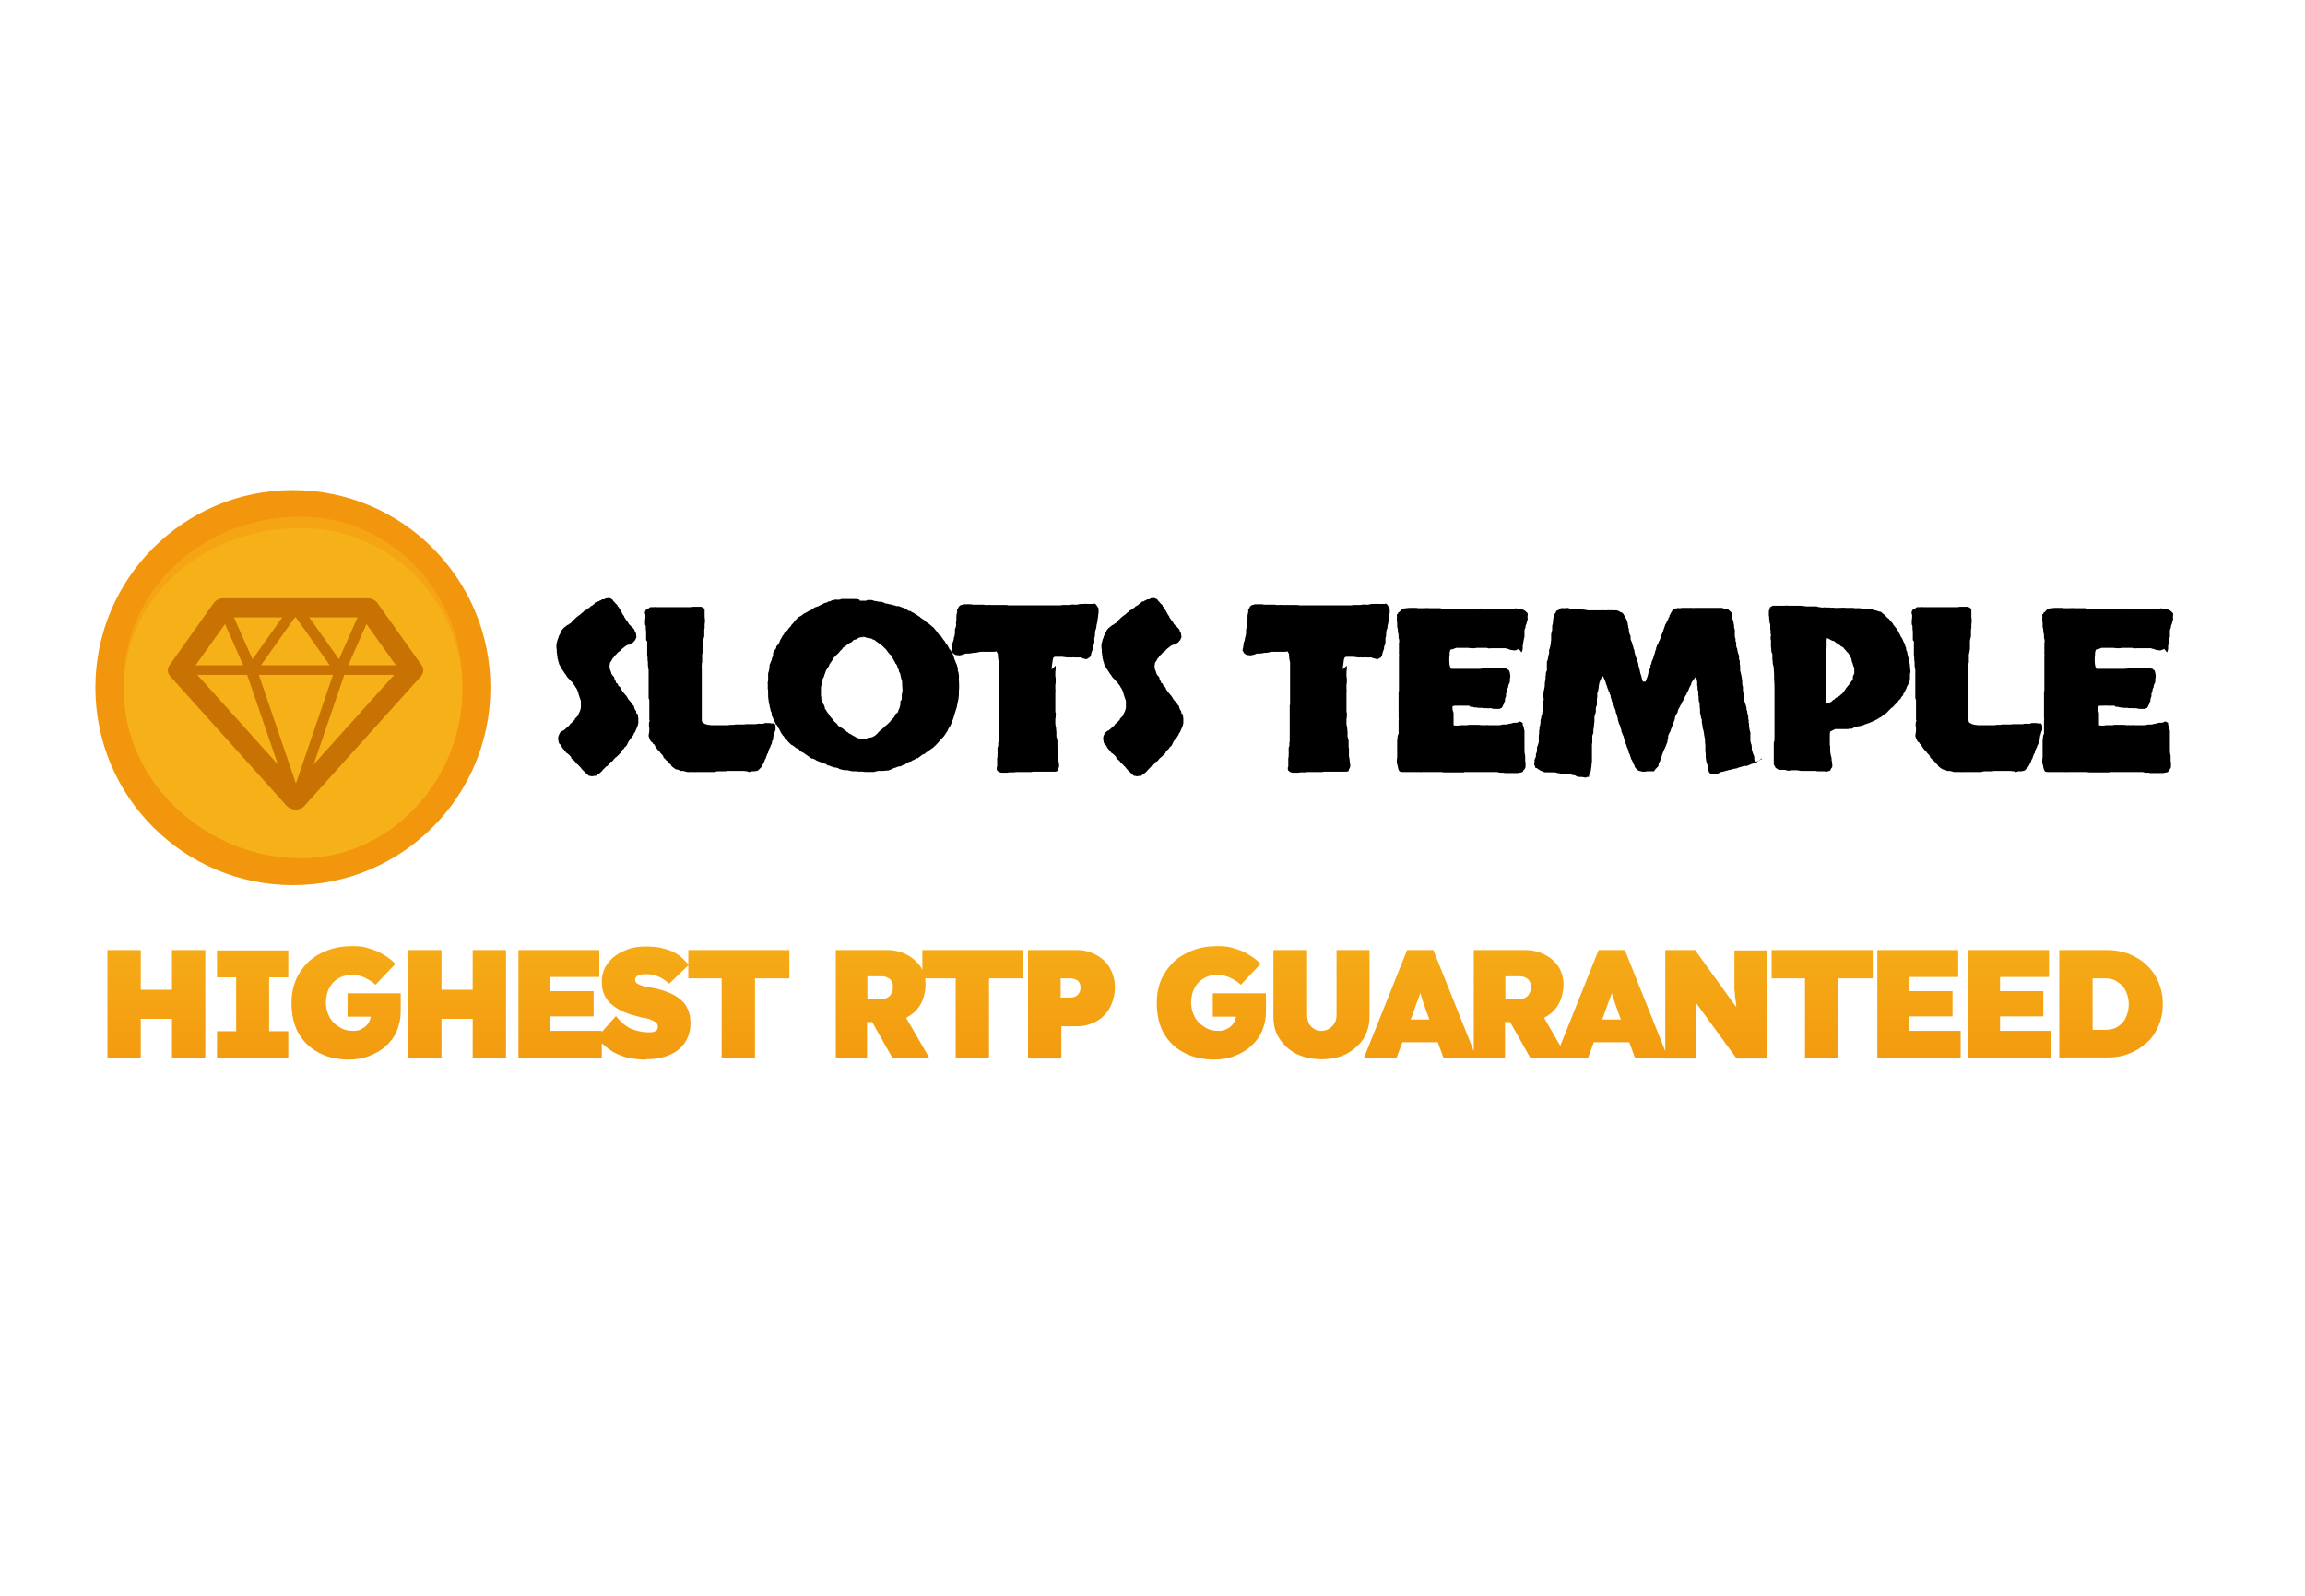 <?xml version="1.0" encoding="UTF-8"?>
<svg xmlns="http://www.w3.org/2000/svg" xmlns:xlink="http://www.w3.org/1999/xlink" id="Layer_1" version="1.1" viewBox="0 0 650 450">
  <defs>
    <style>
      .st0 {
        fill: none;
      }

      .st1 {
        fill: #f2960e;
      }

      .st2 {
        fill: #f5a413;
      }

      .st2, .st3 {
        fill-rule: evenodd;
      }

      .st4 {
        fill: url(#linear-gradient);
      }

      .st5 {
        fill: #c77202;
      }

      .st3 {
        fill: #f6b119;
      }

      .st6 {
        clip-path: url(#clippath);
      }
    </style>
    <clipPath id="clippath">
      <rect class="st0" x="-31.4" y="129" width="712.7" height="192"></rect>
    </clipPath>
    <linearGradient id="linear-gradient" x1="320.1" y1="197.2" x2="320.1" y2="143.4" gradientTransform="translate(0 452) scale(1 -1)" gradientUnits="userSpaceOnUse">
      <stop offset="0" stop-color="#f7b119"></stop>
      <stop offset="1" stop-color="#f2960e"></stop>
    </linearGradient>
  </defs>
  <g class="st6">
    <g>
      <path d="M160.1,176.3c.4-.3.6-.5.6-.5,0,0,.1,0,.2,0,.3-.3.4-.5.4-.6.2,0,.4-.2.4-.3.1-.1.2-.2.3-.3.2-.1.3-.3.4-.4.2-.1.3-.3.5-.4.4-.3.7-.5.8-.6,0,0,.2-.1.3-.3.3-.2.5-.3.6-.5.2-.2.4-.4.7-.4.3-.3.5-.5.6-.5.2,0,.4-.2.6-.5.4-.2.6-.3.6-.3.3-.3.5-.4.5-.4,0,0,.1-.1.1-.3.5-.3.7-.4.8-.4,0,0,.2,0,.3,0,.2-.2.4-.3.5-.3.2,0,.3-.2.5-.3.5,0,.8,0,1-.3.2,0,.4,0,.4,0,.1,0,.3,0,.4-.1.6.1.9.3,1,.4.2.2.3.3.3.4,0,0,.1.2.2.2.5.6.8.9,1,1,0,.1,0,.2.1.4,0,0,.2.2.3.2,0,.2.2.4.3.6.1.1.2.3.3.5.2.4.4.7.6,1.1.3.3.4.6.4.7l.4.6c.3.4.4.6.4.6,0,0,0,0,.1,0,0,0,.1.2.2.4,0,.1.1.2.2.3.2.2.4.5.6.6l.6.6c.3.3.4.6.4.7,0,0,0,.2.1.2.2.3.3.6.3.9s0,.4.1.6c-.2.5-.3.7-.3.7,0,.2-.2.3-.3.4,0,0-.1.2-.2.3-.2.2-.4.4-.6.4-.3.3-.6.4-.7.4s-.2,0-.3,0c0,0-.2.1-.4.2-.1,0-.2.1-.3.2-.3.2-.4.3-.5.4,0,0-.2.1-.3.2-.3.3-.6.5-.6.6,0,0-.1.1-.2.2-.3.2-.5.3-.5.3,0,0,0,0,0,.1-.3.2-.4.3-.4.4,0,0-.1.1-.2.2-.4.3-.6.6-.6.7,0,.1-.1.2-.3.3-.3.5-.4.8-.5.9,0,0-.2.2-.3.4,0,.2,0,.4-.1.7,0,.3,0,.6,0,.8.1.4.2.6.2.6s0,.1.1.2c.1.3.2.6.2.7s0,.2.1.2c.3.4.4.6.4.6,0,0,0,0,.1,0,.2.3.3.5.3.6s0,.2,0,.3c.3.4.4.6.4.8,0,.2.2.3.4.3.2.5.3.7.3.7,0,0,.2.2.3.2,0,0,.2.2.3.3,0,.1.1.2.1.4,0,0,.1.2.2.3.3.5.5.7.6.8.3.4.5.6.6.7.1.1.2.3.3.4l.4.7c.5.6.8,1,1,1.2.2.3.3.5.4.5,0,0,0,0,.1.1.1.3.2.5.2.7,0,.1.1.3.2.4,0,.2.2.3.3.4,0,.5.1.8.2.8.1,0,.2,0,.3.2,0,.4,0,.7.1,1.1,0,.4,0,.8,0,1.2,0,.4-.2.8-.3,1.2-.2.4-.3.6-.3.7-.2.4-.3.6-.3.7-.3.3-.4.5-.4.6,0,0,0,0,0,.1-.2.3-.3.5-.4.6,0,0,0,.2-.1.2s-.2.2-.3.3c0,.1-.1.3-.3.4-.3.4-.4.6-.4.6h0c-.3.6-.4.8-.4.9-.3.3-.4.5-.6.6-.1,0-.2.2-.2.4-.1,0-.2.1-.3.2s-.2.2-.3.3c-.3.3-.4.5-.4.6s0,0,0,.1c-.3.3-.5.5-.5.5-.2.2-.3.3-.4.4,0,0,0,0-.1.1-.4.3-.6.5-.6.5-.2.2-.4.4-.5.6,0,0-.2.2-.3.3,0,0-.2.1-.4.1,0,.2-.1.3-.2.4,0,0-.2.2-.3.3-.3.4-.5.6-.6.6s-.1,0-.2.1c-.3.3-.5.5-.5.5-.3.3-.5.5-.5.5,0,0-.1.2-.2.3l-.8.7c-.3.2-.5.3-.6.4,0,0-.2.1-.3.2-.2,0-.3,0-.5,0-.1,0-.3.1-.5.1-.2,0-.4,0-.5-.1-.1,0-.3,0-.4,0-.6-.5-1-.9-1.3-1.2-.3-.2-.5-.5-.8-.8,0-.1-.2-.2-.3-.4,0-.1-.2-.2-.3-.3-.3-.3-.4-.5-.6-.6s-.3-.3-.4-.4c-.2-.3-.5-.7-1-1,0,0-.2-.2-.3-.3,0-.1,0-.2-.1-.4-.3-.3-.4-.4-.4-.4,0,0-.1-.1-.2-.2-.3-.3-.5-.4-.5-.4,0,0-.1-.1-.2-.1-.3-.5-.6-.7-.6-.8s-.2-.2-.3-.3c-.1-.2-.2-.3-.3-.4,0,0-.1-.2-.1-.3-.3-.5-.5-.7-.6-.7,0,0-.1-.1-.2-.3,0-.1-.1-.3-.1-.4s0-.3-.1-.5c0-.1,0-.2,0-.3,0-.1,0-.3,0-.4.1-.4.2-.7.3-.8,0-.2.2-.4.3-.6.2,0,.4-.1.4-.3.1-.1.3-.2.5-.2.4-.3.7-.6,1-.9.4-.3.6-.5.6-.5.2-.3.3-.5.4-.5,0,0,.1,0,0-.1.2,0,.3-.2.4-.3.2-.1.3-.3.4-.4,0,0,.2-.2.3-.2,0,0,.1-.2.1-.4.4-.4.6-.6.6-.6,0,0,.1-.1.2-.2.2-.5.3-.7.3-.7.3-.5.5-1,.6-1.7,0,0,0-.2,0-.4,0-.2,0-.3,0-.5,0-.3,0-.7,0-1-.1-.3-.3-.7-.4-1.1-.2-.5-.3-1-.4-1.4-.2-.4-.3-.7-.4-.9-.2-.3-.4-.5-.4-.6,0,0,0-.1-.1-.2-.2-.3-.3-.4-.4-.5-.1-.1-.2-.3-.3-.5-.4-.3-.7-.6-.7-.7-.3-.3-.5-.5-.5-.5h0c-.3-.3-.4-.5-.4-.5,0,0,0-.2-.1-.2-.3-.4-.4-.6-.5-.6,0,0,0,0,0-.1-.3-.5-.5-.7-.6-.9-.3-.4-.5-.7-.5-.8,0-.1-.1-.3-.2-.4-.2-.3-.3-.6-.3-.7,0-.3-.1-.5-.2-.5,0,0,0-.1,0-.2,0-.2-.1-.4-.2-.7,0-.2,0-.3,0-.4,0-.1,0-.3-.1-.4,0-.4,0-.6-.1-.8,0-.2,0-.4,0-.7,0-.3-.1-.5-.1-.6,0,0,0-.1,0-.2,0,0,0-.2,0-.4,0-.2,0-.3,0-.4l.3-1.2c.1-.4.2-.6.3-.7,0-.1.1-.2,0-.3.3-.4.4-.7.4-.7,0-.1.1-.2.2-.4.1-.2.2-.3.2-.4,0,0,0-.2.1-.3.4-.5.7-.8.9-.9.3-.2.5-.4.7-.6h0Z"></path>
      <path d="M192.7,217.4c0,0-.2,0-.4,0-.1,0-.3,0-.4,0-.5-.3-.8-.4-.9-.4,0,0-.2,0-.3,0-.3-.2-.7-.4-1-.7-.3-.2-.4-.3-.4-.4s0-.1-.1-.2c-.3-.3-.5-.5-.5-.5-.3-.4-.6-.7-.8-.8-.2-.1-.3-.3-.4-.5-.2,0-.4-.2-.4-.4,0-.2-.2-.4-.3-.6-.3-.3-.5-.5-.6-.6-.1-.2-.2-.4-.3-.4,0,0-.2-.2-.3-.3-.5-.6-.8-1-.9-1.3-.1-.3-.3-.5-.6-.6,0-.2-.1-.4-.3-.4,0,0-.2-.2-.3-.3-.2-.4-.3-.6-.3-.6,0,0,0-.2-.1-.2l-.2-.7.2-1.4v-.3c0-.1,0-.2,0-.4,0-.5-.1-.7-.1-.7,0,0,0,0,0-.1v-.6c0-.3.1-.5.2-.7,0-.2-.1-.3-.1-.4,0-.2,0-.4,0-.6v-.4c0-.2,0-.4,0-.6,0-.2,0-.4,0-.8v-.7c0-.2,0-.4,0-.5,0-.1,0-.2,0-.4v-.4c0-.1,0-.3,0-.4s0-.4,0-.6c0-.2-.1-.4-.2-.6v-2.4c0-.4,0-.8,0-1.2,0-.4,0-.8,0-1.2,0-.2,0-.4,0-.6,0-.2,0-.3,0-.5v-.9c0-.3,0-.6,0-.9,0-.4,0-.6-.1-.6h0c0-.5-.1-.8-.1-.9,0-.2,0-.3,0-.4,0-.1,0-.3,0-.4,0-.5-.1-.7-.1-.7v-.8c0,0-.1-.7-.1-.7,0-.3,0-.5,0-.6,0,0,0-.2,0-.3v-2.9c-.2-.2-.2-.3-.3-.4,0-.2,0-.3,0-.5,0-.4,0-.6,0-.7v-.7c0-.2,0-.3,0-.5,0-.3-.1-.6-.1-.7,0-.2,0-.4,0-.7,0-.3-.1-.5-.2-.6v-.3c0-.3,0-.5,0-.6,0-.1,0-.2,0-.3,0-.2.1-.5.1-.7v-.9c-.2-.3-.2-.6-.1-.8,0-.2.2-.4.3-.6.5-.2.8-.4.9-.5.1-.1.2-.2.3-.2,0,0,.2,0,.3,0,.2,0,.3,0,.4,0,.6,0,.9-.1,1,0,.1,0,.3,0,.4,0,.1,0,.3,0,.5,0s.3,0,.4,0h.5c.4,0,.7,0,.9,0h.9c0,0,1.2,0,1.2,0h.7c0,0,.1,0,.2,0h.9c.2,0,.3,0,.4,0h.8c.3,0,.7,0,1.1,0h.7c.4,0,.6-.1.7-.1.2,0,.3,0,.5,0,.2,0,.4,0,.6,0s.3,0,.5,0c.2,0,.4,0,.6,0,.3,0,.5.2.7.3s.3.2.4.3c0,0,0,.2,0,.3v.4c0,.4,0,.8,0,1.2,0,.4,0,.7.1,1.1,0,.5,0,1-.1,1.4v.4c0,.1,0,.2,0,.4,0,.2,0,.4-.1.6,0,.2,0,.4,0,.6,0,0-.1.2,0,.3,0,0,0,.2,0,.4v.7c-.2.4-.2.9-.3,1.3,0,.4,0,.8,0,1.2v.4c0,0,0,.2,0,.3,0,.3,0,.5-.1.9,0,.3-.1.6-.2.9v.5c0,.2,0,.3,0,.5v.5c0,.2,0,.3,0,.5s0,.4-.1.5c0,.1,0,.3,0,.4,0,.3-.1.6,0,.9,0,.3,0,.6,0,1s0,.3,0,.5c0,.2,0,.3,0,.5,0,.3,0,.7,0,1,0,.3,0,.6,0,.9,0,.3,0,.6,0,.9,0,.3,0,.5,0,.9v1.7c0,.5,0,1.1,0,1.7,0,.4,0,.7,0,.7v.3c0,.4,0,.7,0,.7,0,0,0,.1,0,.2,0,.3,0,.7,0,1,0,.3,0,.6,0,.9v1.1c0,.2,0,.5,0,.7s0,.4.1.5c0,.2.2.3.3.4.2,0,.4.2.6.3.2,0,.4.1.7.2.3,0,.5,0,.9.1h.6c.2,0,.4,0,.6,0,.6,0,1.2,0,1.8,0,.6,0,1,0,1.3,0,.5,0,.8,0,1-.1.2,0,.3,0,.5,0,.4,0,.8,0,1.1-.1.1,0,.3,0,.4,0s.3,0,.4,0c.5,0,.8,0,.9,0,.1,0,.3,0,.5,0,.5,0,.8-.1,1-.1.5,0,.7,0,.8,0h.1c.2,0,.3,0,.4,0,.1,0,.3,0,.5,0h.7s0,0,.1,0c.1,0,.2,0,.3-.1,0,0,.2,0,.4,0,.2,0,.3-.1.4,0,.2,0,.4,0,.6,0,.4,0,.7-.1.7-.2,0,0,.2,0,.3,0,.4,0,.6,0,.6,0,0,0,.1,0,.3,0,.3,0,.5,0,.7.1.3,0,.5,0,.6,0h.3c.2.3.3.6.3.7,0,.2,0,.3,0,.5,0,.2,0,.4,0,.6-.2.5-.3.7-.3.8,0,0,0,.2-.1.2,0,.4-.1.6-.2.6v.2c0,.3-.1.5-.1.6,0,0,0,.2,0,.3,0,.2-.1.3-.3.5,0,.1,0,.3,0,.5-.2.4-.3.7-.4.8-.1.5-.2.7-.3.7h0c-.3.7-.4,1-.4,1.2s0,.3-.3.4c0,.2,0,.3-.1.5,0,.1-.1.2-.2.4,0,.2,0,.3-.1.4,0,0-.1.2-.2.3-.1.4-.2.6-.3.8-.2.4-.3.6-.3.6h0c-.3.6-.5.9-.6.9,0,0-.1.2-.3.3-.3.4-.6.6-.8.6-.2,0-.4,0-.6.1h-.8c-.2,0-.4.1-.6.2-.4,0-.6-.1-.6-.2h-.2c-.3,0-.6-.1-.8-.1h-2.1c-.3,0-.7,0-1,0-.3,0-.5,0-.8,0-.3,0-.5,0-.6,0h-.1c-.3,0-.4,0-.5.1,0,0-.2,0-.3,0-.5,0-.7,0-.7,0h0c-.2,0-.4,0-.4,0,0,0-.1,0-.3,0-.4,0-.7,0-.7,0h0c-.6.1-.8.2-.8.2h-.8c-.4,0-.7,0-.8,0-.1,0-.3,0-.4,0-.4,0-.7,0-.8,0h-.3c-.2,0-.3,0-.5,0-.2,0-.4,0-.6,0s-.3,0-.4,0h-.3c-.5,0-.7.1-.7,0h0c-.5,0-.8,0-.9,0-.1,0-.2,0-.3,0h-.9Z"></path>
      <path d="M242.5,169.4c.3,0,.6,0,.8,0,.3,0,.6,0,.9,0,.4-.2.6-.3.8-.2.3,0,.5,0,.6,0,.1,0,.2,0,.3,0,.5.2.8.3.9.3.1,0,.2,0,.3,0,.4.1.7.2.9.2s.4,0,.6,0c.6.2,1,.4,1.2.5.3,0,.5,0,.6.1.1,0,.3,0,.4.1.4,0,.6.1.6.1,0,0,0,0,.1,0,.2,0,.4.2.6.2.3,0,.5.1.6.2.2,0,.4,0,.6,0,.2,0,.4.1.6.2.6.2,1,.4,1.1.4.2,0,.3.1.4.3.2,0,.4.1.6.3.2.2.5.2.8.2.2.3.5.4.8.5.4.3.6.4.6.4,0,0,.2.1.3.2.1,0,.2.1.3.2.4.2.7.4.8.6.5.3.8.5.9.6.1,0,.3.2.4.3.1.2.3.3.4.4.1,0,.3.2.4.2.4.3.6.5.6.5,0,0,0,0,0,0,.4.3.6.5.6.5.4.3.6.5.6.6.3.4.5.6.5.6,0,0,0,0,.1.1.2.2.3.4.4.6.3.4.6.7.8.7.3.4.4.7.6.9.1.2.3.4.5.6.2.4.3.6.3.6l.5.6c0,0,.1.2.2.4,0,.1.1.2.2.3,0,.2.1.3.2.4,0,0,.2.2.3.3.2.4.3.6.3.6,0,0,0,0,0,0,.2.4.4.6.4.8,0,.2.1.4.2.5,0,.1.1.3.1.5.1.2.2.4.3.6,0,.2.1.4.2.6.2.4.3.6.3.7,0,0,0,0,0,.1.2.4.2.6.2.8v.5c.2.5.2.7.2.7h0c.1.7.2,1,.1,1.2,0,.2,0,.4,0,.6.1,1.3.1,2.4,0,3.3v.5c0,.1,0,.3,0,.5,0,.5-.1.8-.1.9,0,0,0,.1,0,.2-.2.8-.3,1.5-.4,1.9,0,.4-.2.8-.3,1.2-.1.4-.3.8-.4,1.2-.1.4-.2.7-.3,1.1-.3.7-.4,1.1-.5,1.3-.2.5-.3.8-.4.9,0,0,0,.2-.1.2l-.4.6c-.2.4-.3.6-.3.7,0,0,0,0,0,0-.3.4-.5.7-.6.9-.3.4-.4.6-.4.6-.6.6-1,1.1-1.2,1.3-.2.2-.4.5-.7.8-.4.4-.7.7-.8.8-.2.1-.3.2-.4.4-.2,0-.4.3-.8.5-.3.3-.6.5-1,.7-.4.4-.7.6-.9.6-.1,0-.3.1-.4.2-.4.3-.6.5-.8.6,0,0-.2.1-.3.3-.1,0-.3,0-.4,0-.1,0-.2.1-.3.2-.5.3-.7.4-.8.4s-.1,0-.2.1c-.3.2-.4.3-.6.3s-.2,0-.3.1c-.2,0-.3.2-.5.3-.2,0-.3.2-.5.3-.2.1-.3.2-.4.2-.1,0-.3,0-.4.1-.3.2-.5.3-.5.3,0,0,0,0-.1,0-.4,0-.7.1-.7.1,0,0,0,0,0,0-.5.2-.7.3-.7.3-.3,0-.6.2-.8.3-.5.2-.7.3-.7.3-.3.1-.5.2-.6.2s-.2,0-.3,0c-.5,0-.8.1-1,.1-.1,0-.3,0-.4,0-.5,0-.8,0-1,0-.1,0-.3,0-.4.1-.4,0-.7.1-.7.2-.2,0-.5,0-.8,0-.6,0-.9,0-1,0-.1,0-.3,0-.4,0-.3,0-.7,0-1.1-.1-.3,0-.5,0-.7,0-.1,0-.3,0-.5,0-.2,0-.3-.1-.5-.1s-.3,0-.5,0h-.7c-.6-.1-1.1-.2-1.4-.3,0,0-.2,0-.3,0-.1,0-.3,0-.5,0-.6-.1-1.1-.2-1.3-.3-.2,0-.4-.2-.6-.3-.3-.1-.7-.2-1.1-.2-.3-.1-.5-.2-.5-.2,0,0-.1,0-.2,0-.4-.2-.6-.3-.6-.3,0,0-.1,0-.2,0-.4-.1-.6-.2-.6-.3,0,0-.1-.1-.2-.2-.4,0-.6-.1-.8-.2-.1,0-.2,0-.3-.1-.4-.2-.6-.3-.7-.3,0,0-.1,0-.3-.1-.4-.2-.6-.3-.7-.3,0,0-.1-.1-.2-.2-.5-.2-.7-.3-.8-.3,0,0-.2,0-.3,0,0-.1-.2-.2-.3-.2-.1,0-.2-.2-.3-.3-.1,0-.3-.2-.4-.2,0,0-.2-.2-.3-.3-.3-.1-.4-.2-.4-.2,0,0-.1-.1-.2-.2-.4-.3-.7-.4-.7-.4,0,0-.1,0-.2-.1-.4-.2-.6-.5-.6-.6-.4-.3-.7-.4-.8-.4,0,0-.1,0-.2-.1-.3-.3-.5-.5-.5-.4,0,0,0,0,0,0-.3-.3-.5-.4-.6-.4,0,0-.2-.1-.3-.2-.3-.3-.5-.5-.6-.6,0,0-.2-.2-.3-.3,0-.1-.1-.2-.2-.3-.3-.2-.4-.4-.6-.5,0-.2-.2-.4-.3-.6-.3-.2-.4-.4-.4-.4,0,0,0-.2-.1-.2-.2-.3-.4-.5-.4-.6,0-.1,0-.2-.1-.3-.2-.3-.3-.5-.3-.6,0,0-.1-.1-.2-.2-.2-.5-.4-.7-.4-.8,0,0-.2-.2-.3-.2-.2-.5-.3-.8-.4-.9,0,0-.1-.2-.2-.2,0-.2-.1-.4-.2-.6,0-.2-.1-.4-.3-.6,0-.3-.1-.5-.1-.6,0-.1,0-.2,0-.3,0-.2-.2-.4-.3-.7,0-.3-.1-.6-.2-.9-.1-.7-.2-1.1-.3-1.3,0-.3,0-.5-.1-.9,0-.4-.1-.7-.1-.7,0-.4,0-.7,0-.8v-.3c0-.6,0-1-.1-1.2,0-.2,0-.4,0-.6,0-.4,0-.6,0-.6,0,0,.1,0,0-.1,0-.2-.1-.4,0-.6,0-.2.1-.4.1-.6,0-.3,0-.6,0-.7,0-.1,0-.2,0-.4v-.8c.2-.6.3-1,.3-1.1,0-.2,0-.4.1-.6v-.7c.3-.5.3-.9.4-.9.2-.5.3-.8.3-.8,0,0,0-.2,0-.3.2-.3.3-.5.3-.6,0,0,0-.1,0-.2,0-.1,0-.3,0-.4,0-.1,0-.2.1-.4.3-.4.4-.7.5-.7.2-.3.3-.5.3-.6s0-.2,0-.3c0,0,.2-.2.3-.3,0-.1.2-.2.3-.3.2-.4.4-.7.4-1,.1-.2.3-.5.4-.7.2-.3.3-.5.3-.5,0,0,0,0,0-.1.3-.4.5-.6.5-.6,0,0,0-.2.1-.3.3-.3.6-.6.8-.7.3-.5.5-.7.6-.8s.2-.2.3-.3c.1-.1.2-.3.3-.5.4-.4.6-.6.7-.8.1-.2.3-.3.4-.5.3-.3.5-.5.6-.6.1,0,.2-.1.3-.3l.6-.3c.3-.2.5-.3.7-.5.2-.2.4-.3.7-.4.5-.3.7-.4.7-.4.2-.2.3-.2.4-.2,0,0,.2,0,.3-.1.3-.3.5-.4.7-.5.4-.3.6-.4.6-.4s.1,0,.2,0c.3-.2.5-.2.6-.2,0,0,.2-.1.3-.2.5-.2.8-.4,1-.5.2-.1.4-.2.6-.3.4,0,.6-.1.6-.2,0,0,.1,0,.2,0,0-.2.2-.2.4-.2.2,0,.4-.1.6-.2.2-.1.4-.2.4-.2s.2,0,.3,0c.3-.1.6-.2.8-.1.2,0,.4,0,.6,0,.4,0,.6-.1.7-.2,0,0,.2,0,.3,0,.4,0,.7,0,.8,0,.1,0,.2,0,.3,0,.5,0,.7,0,.8,0,0,0,.2,0,.3,0,.6,0,.9,0,1.1,0,.6,0,1.1,0,1.5.2ZM243.7,179.7c-.4,0-.7,0-.8,0-.4,0-.6.1-.8.2-.1,0-.2.2-.3.2-.3.2-.6.3-.8.3-.1,0-.3.1-.4.2-.1,0-.2.2-.3.4-.4.2-.7.3-.8.4-.4.3-.6.4-.6.4,0,0,0,0,0,0-.3.2-.4.4-.5.4,0,0-.2.1-.3.2-.3.2-.5.3-.5.4,0,0,0,0,0,.1-.2.2-.3.4-.4.4,0,0-.1.1-.2.2l-.5.6c-.1.1-.3.3-.4.4-.1.1-.3.2-.4.4l-.7.7c-.2.4-.3.6-.3.6-.3.5-.5.7-.5.7,0,0,0,0,0,0-.3.4-.4.7-.5,1-.2.3-.4.5-.5.7,0,.2-.2.3-.3.5-.1.4-.2.6-.2.6s0,0,0,.1c-.2.4-.3.7-.3.7,0,0,0,.1,0,.2-.2.4-.3.6-.4.7,0,.5-.1.9-.2,1v.3c-.2.6-.3,1-.3,1.2,0,.2,0,.5,0,.9,0,.2,0,.3,0,.5,0,.1,0,.3,0,.4,0,.2,0,.3,0,.4,0,.1,0,.3.1.4v.7c.3.5.4.8.4,1,0,.2.2.3.3.5.2.5.3.8.3.8s0,.1,0,.2c0,.2.2.4.4.6,0,.2.1.3.2.4,0,.1.2.3.3.4.3.4.4.6.4.7,0,0,0,0,.1.1.3.4.5.6.6.7,0,0,0,0,.1.1,0,.1.2.2.3.4.1.1.2.3.3.4l.6.5c.3.3.4.5.4.6.4.3.6.4.6.4.4.2.6.4.7.4.3.3.5.4.6.5,0,0,.1,0,.2.1.3.2.4.3.4.4,0,0,.1.1.3.1.2.2.4.4.4.4,0,0,.2,0,.3.1.5.3.8.5,1,.6.2,0,.4.1.4.3.2,0,.3,0,.4.1.1,0,.3.1.4.2.3,0,.4.1.6.2.2,0,.3,0,.4.1h.7l.8-.3c.4-.2.6-.3.6-.2,0,0,.1,0,.2,0,.3,0,.4-.1.5-.1,0,0,.2,0,.3-.1.3-.2.5-.3.6-.3,0,0,.1-.1.2-.2.3-.3.5-.4.5-.4,0,0,0,0,0,0,.1-.2.2-.3.3-.4.1-.1.3-.3.4-.4.3-.2.4-.4.4-.4,0,0,0,0,.1,0,.4-.3.6-.5.7-.6.1-.1.3-.3.4-.4.3-.3.5-.4.6-.5.3-.3.5-.5.5-.5,0,0,.2-.2.3-.3.1-.2.2-.3.3-.4.2-.1.3-.3.4-.4.1-.1.2-.2.3-.3.2-.3.3-.5.3-.6,0-.1.1-.3.2-.4.1,0,.2-.1.3-.2,0,0,.2-.2.3-.2,0-.1,0-.2.1-.3,0-.1,0-.3.1-.4.2-.3.3-.6.3-.7.1-.4.2-.7.2-.9v-.9c.2-.1.3-.2.3-.3,0-.1.1-.3.1-.4,0-.2,0-.3,0-.5,0-.2,0-.4,0-.6.1-.5.2-.9.2-1v-.4c0-.6-.1-1.1-.1-1.3,0-.2,0-.5,0-.7,0-.5-.1-.7-.2-.9,0-.2,0-.3-.1-.4-.1-.5-.2-.9-.2-1.1-.2-.4-.3-.7-.4-.7,0-.2,0-.4-.1-.6-.1-.2-.2-.4-.3-.6,0-.3-.1-.5-.2-.5v-.2c-.2-.2-.3-.4-.4-.4,0,0,0-.2-.1-.3l-.4-.7c-.3-.5-.4-.7-.4-.8,0,0,0-.2,0-.2-.3-.3-.5-.5-.6-.5l-.6-.7c-.3-.5-.5-.7-.6-.8,0-.1-.2-.2-.3-.3-.4-.4-.6-.6-.7-.7-.1,0-.3-.2-.4-.2,0,0-.2-.2-.3-.3-.4-.3-.7-.5-.8-.6-.1,0-.2-.1-.3-.2-.3-.3-.5-.4-.5-.4,0,0-.1,0-.2,0-.3-.2-.6-.3-.8-.4-.7,0-1.2-.2-1.5-.3-.3-.1-.6-.2-1-.2Z"></path>
      <path d="M297.7,187.7c0,.3,0,.6,0,1,0,.3-.1.6-.1.7,0,0,0,.2,0,.3v.8c0,.2,0,.5.1.7,0,.3,0,.7,0,1,0,.3,0,.6-.1.9,0,.4,0,.7,0,.7v.3c0,.5.1,1,0,1.3v1c0,.4,0,.7,0,.7,0,0,0,.2,0,.3v1.9s0,.1,0,.2c0,.3,0,.6,0,.9,0,.3,0,.5.1.6,0,.2.1.4,0,.8,0,.4,0,.7-.1.9,0,.5,0,.9,0,1.3,0,.4.1.8.2,1.2,0,.6.1,1,.1,1.1,0,.2,0,.3,0,.4,0,.1,0,.3,0,.4v.5c0,.1,0,.3.1.4,0,.3.1.6.2.8,0,.2,0,.4,0,.6v.6c0,.2,0,.4,0,.6,0,.1,0,.3.1.4,0,.3,0,.5,0,.8,0,.3,0,.5,0,.9,0,.1,0,.3,0,.4s0,.4.1.6c0,.3.1.4.1.6s0,.2,0,.4c.2.7.2,1.3.1,1.7-.3.5-.4.8-.4,1-.3.2-.6.2-.8.2h-.4c-.2,0-.4,0-.6,0-.2,0-.4,0-.6,0-.3,0-.6,0-1,0h-.9c0,0-.2,0-.4,0h-.3c-.3,0-.5,0-.6,0h-.2c-.3,0-.5,0-.8,0-.3,0-.6,0-.8.1-.3,0-.5,0-.8,0-.3,0-.5,0-.8,0-.3,0-.5,0-.8,0-.2,0-.4,0-.6,0h-.9c-.3,0-.6,0-.9.1-.1,0-.3,0-.4,0-.1,0-.3,0-.4,0h-.5c-.2,0-.4,0-.6.1h-.7c-.5,0-.8,0-.8,0,0,0-.1,0-.2,0l-.7-.2c-.4-.3-.6-.5-.6-.6s0,0,0-.1c0-.3-.1-.4,0-.6,0,0,0-.2.1-.2v-.6s0-.1,0-.2c0-.2,0-.4,0-.4,0,0,0-.2,0-.3v-1c.1-.1.1-.3.1-.5s0-.4,0-.5c0-.4.1-.6,0-.7v-.2c0-.4,0-.6,0-.6v-.2c0-.3.1-.5.2-.6,0-.2,0-.3,0-.4,0-.5,0-.8.1-.9,0-.1,0-.3,0-.4,0-.2,0-.3,0-.4v-1.4c0-.2,0-.5,0-.7v-.7c0-.8,0-1.4,0-1.9,0-.5,0-1,0-1.4v-.5c0-.2,0-.4,0-.6v-1.7c0-.1,0-.2,0-.4,0-.1,0-.2.1-.3v-2.2c0-.2,0-.4,0-.6,0-.2,0-.4,0-.6,0-.4,0-.7,0-.8,0-.2,0-.3,0-.5s0-.3,0-.4c0-.1,0-.3,0-.4v-1.4c0-.6,0-.9,0-1.1,0-.2,0-.3,0-.5,0-.7,0-1.3,0-1.7,0-.5,0-.9,0-1.3,0-.7-.1-1.1-.2-1.2,0-.6-.1-1-.1-1.1,0-.1,0-.3,0-.5-.1-.2-.2-.4-.3-.5,0,0,0-.2-.1-.2-.2,0-.4.1-.7.1-.2,0-.4,0-.6,0-.3,0-.5,0-.8,0h-1.5c-.2,0-.4,0-.7,0-.1,0-.4,0-.7.1-.4.1-.8.2-1.1.2s-.3,0-.5,0c-.1,0-.2,0-.3.1-.4,0-.7.1-.8.1h-1c-.6.3-1,.4-1.1.4-.2,0-.3,0-.4.1,0,0-.2,0-.4,0-.4,0-.6-.1-.8-.1-.1,0-.2,0-.3-.1,0,0-.2-.1-.3-.2,0,0-.2-.2-.3-.2-.2-.5-.3-.7-.4-.7v-.2c.1-.5.2-.8.2-.9,0-.2,0-.4.1-.6,0-.4,0-.7.2-.9.1-.4.2-.7.2-1,0-.2.1-.4.2-.6,0-.2,0-.5.1-.7,0-.2,0-.4,0-.6s0-.4,0-.6c.2-.4.3-.7.3-.9,0-.2.1-.4,0-.5,0,0,0-.2,0-.3,0-.2,0-.4.1-.6,0-.2,0-.3,0-.4v-1.1c0,0,.2-1,.2-1,0-.1.1-.2,0-.3v-.4c.3-.4.4-.6.4-.6,0,0,0,0,0-.1.3-.4.6-.6.8-.6.2,0,.4-.1.6-.2,0,0,.2,0,.4,0,.2,0,.3,0,.5,0,.3,0,.5-.1.6,0,.1,0,.3,0,.5,0,.2,0,.4,0,.6.1h.6c.5,0,.8,0,.9,0,.1,0,.3,0,.4,0,.6,0,1,0,1.1,0,.2,0,.3,0,.4.1.2,0,.3,0,.5,0,.2,0,.3,0,.5,0,.2,0,.4-.1.6,0,.2,0,.4,0,.6,0h.4c.1,0,.3,0,.4,0h1c.5,0,.7,0,.8,0,.3,0,.5,0,.6,0,0,0,.2,0,.3,0,.5,0,.8,0,.9.1,0,0,.2,0,.4,0s.4,0,.6,0h1.5c.4,0,.6,0,.6,0,0,0,.1,0,.2,0h1.7c.4,0,.6,0,.7,0,0,0,.2,0,.3,0,.2,0,.3,0,.4,0s.3,0,.4,0c.4,0,.6,0,.6,0,0,0,0,0,.1,0,.3,0,.5,0,.6,0,0,0,.2,0,.3,0h.7s0,0,0,0c.3,0,.5,0,.6,0h.2c.5,0,.7,0,.8,0h.2c.2,0,.3,0,.4,0,.2,0,.3,0,.5,0,.1,0,.3,0,.4,0,.2,0,.3,0,.4,0,.5,0,.7,0,.8,0h.1c.6,0,1,0,1.2,0,.2,0,.4-.1.6-.1s.5,0,.7,0h.8c0,0,.2,0,.3,0,.7-.1,1.2-.2,1.5-.1.3,0,.6,0,.9,0,.6-.2,1-.2,1.2-.2h.6c.4,0,.7-.1.8,0,0,0,.2,0,.3,0,.4,0,.6,0,.8,0,.1,0,.2,0,.3,0,.1,0,.3,0,.4,0s.3,0,.4-.1c.2,0,.3.2.4.2.1,0,.2.2.3.4.3.4.5.7.5.9,0,.2,0,.5,0,.9,0,.2,0,.5-.1.7,0,.3,0,.6-.1.9,0,.3-.1.5-.1.6,0,0,0,.1,0,.2-.1.6-.2,1.1-.3,1.4,0,.3,0,.5-.1.8-.2.5-.3.9-.3,1.1,0,.2,0,.4,0,.6,0,.5-.1.8-.2,1,0,.2,0,.4,0,.6,0,.2,0,.4,0,.6,0,.4-.1.7-.2.8-.1.3-.2.4-.2.6,0,.1,0,.2,0,.4-.1.4-.2.6-.3.8,0,.2-.1.4-.2.6,0,.2,0,.4-.1.6-.1.1-.2.3-.3.5-.1,0-.3.1-.4.2,0,0-.2.1-.3.2-.3.1-.5.1-.7,0-.4-.1-.6-.2-.8-.2-.1,0-.3-.1-.4-.2-.3,0-.5,0-.6,0,0,0,0,0-.1,0-.1,0-.4,0-.7,0-.5,0-.8-.1-.9,0h-.3c-.5,0-.7-.1-.8,0,0,0-.1,0-.2,0-.3,0-.6-.1-.8-.1-.2,0-.4,0-.6-.1h-1.1c-.3,0-.7,0-1,0-.3,0-.6.2-.6.4-.1.3-.2.7-.2,1l-.2,1.5c0,.3,0,.6-.1.7Z"></path>
      <path d="M313.8,176.3c.4-.3.6-.5.6-.5,0,0,.1,0,.2,0,.3-.3.4-.5.4-.6.2,0,.4-.2.4-.3.1-.1.2-.2.3-.3.2-.1.3-.3.4-.4.2-.1.3-.3.5-.4.4-.3.7-.5.8-.6,0,0,.2-.1.3-.3.3-.2.5-.3.6-.5.2-.2.4-.4.7-.4.3-.3.5-.5.6-.5.2,0,.4-.2.6-.5.4-.2.6-.3.6-.3.3-.3.5-.4.5-.4,0,0,.1-.1.1-.3.5-.3.7-.4.8-.4,0,0,.2,0,.3,0,.2-.2.4-.3.5-.3.2,0,.3-.2.5-.3.5,0,.8,0,1-.3.2,0,.4,0,.4,0,.1,0,.3,0,.4-.1.5.1.9.3,1,.4.2.2.3.3.3.4,0,0,.1.2.2.2.5.6.8.9,1,1,0,.1,0,.2.1.4,0,0,.2.2.3.2,0,.2.2.4.3.6.1.1.2.3.3.5.2.4.4.7.6,1.1.3.3.4.6.4.7l.4.6c.3.4.4.6.4.6,0,0,0,0,.1,0,0,0,.1.2.2.4,0,.1.1.2.2.3.2.2.4.5.6.6l.6.6c.3.3.4.6.4.7,0,0,0,.2.1.2.2.3.3.6.3.9s0,.4.1.6c-.2.5-.3.7-.3.7,0,.2-.2.3-.3.4,0,0-.1.2-.2.3-.2.2-.4.4-.6.4-.3.3-.6.4-.7.4s-.2,0-.3,0c0,0-.2.1-.4.2-.1,0-.2.1-.3.2-.3.2-.4.3-.5.4,0,0-.2.1-.3.2-.3.3-.6.5-.6.6,0,0-.1.1-.2.2-.3.2-.5.3-.5.3,0,0,0,0,0,.1-.3.2-.4.3-.4.4,0,0-.1.1-.2.2-.4.3-.6.6-.6.7,0,.1-.1.2-.3.3-.3.5-.4.8-.5.9,0,0-.2.2-.3.4,0,.2,0,.4-.1.7,0,.3,0,.6,0,.8.1.4.2.6.2.6s0,.1.1.2c.1.3.2.6.2.7s0,.2.1.2c.3.4.4.6.4.6,0,0,0,0,.1,0,.2.3.3.5.3.6s0,.2,0,.3c.3.4.4.6.4.8,0,.2.2.3.4.3.2.5.3.7.3.7,0,0,.2.2.3.2,0,0,.2.2.3.3,0,.1.1.2.1.4,0,0,.1.2.2.3.3.5.5.7.6.8.3.4.5.6.6.7.1.1.2.3.3.4l.4.7c.5.6.8,1,1,1.2.2.3.3.5.4.5,0,0,0,0,.1.1.1.3.2.5.2.7,0,.1.1.3.2.4,0,.2.2.3.3.4,0,.5.1.8.2.8.1,0,.2,0,.3.2,0,.4,0,.7.1,1.1,0,.4,0,.8,0,1.2,0,.4-.2.8-.3,1.2-.2.4-.3.6-.3.7-.2.4-.3.6-.3.7-.3.3-.4.5-.4.6,0,0,0,0,0,.1-.2.3-.3.5-.4.6,0,0,0,.2-.1.2,0,0-.2.2-.3.3,0,.1-.1.3-.3.4-.3.4-.4.6-.4.6h0c-.3.6-.4.8-.4.9-.3.3-.4.5-.6.6-.1,0-.2.2-.2.4-.1,0-.2.1-.3.2,0,.1-.2.2-.3.3-.3.3-.4.5-.4.6s0,0,0,.1c-.3.3-.5.5-.5.5-.2.2-.3.3-.4.4,0,0,0,0-.1.1-.4.3-.6.5-.6.5-.2.2-.4.4-.5.6,0,0-.2.2-.3.3,0,0-.2.1-.4.1,0,.2-.1.3-.2.4s-.2.2-.3.3c-.3.4-.5.6-.6.6s-.1,0-.2.1c-.3.3-.5.5-.5.5-.3.3-.5.5-.5.5,0,0-.1.2-.2.3l-.8.7c-.3.2-.5.3-.6.4,0,0-.2.1-.3.2-.2,0-.3,0-.5,0-.1,0-.3.1-.5.1-.2,0-.4,0-.5-.1-.1,0-.3,0-.4,0-.6-.5-1-.9-1.3-1.2-.3-.2-.5-.5-.8-.8,0-.1-.2-.2-.3-.4,0-.1-.2-.2-.3-.3-.3-.3-.4-.5-.6-.6-.1-.1-.3-.3-.4-.4-.2-.3-.5-.7-1-1,0,0-.2-.2-.3-.3,0-.1,0-.2-.1-.4-.3-.3-.4-.4-.4-.4,0,0-.1-.1-.2-.2-.3-.3-.5-.4-.5-.4,0,0-.1-.1-.2-.1-.3-.5-.6-.7-.6-.8,0,0-.2-.2-.3-.3-.1-.2-.2-.3-.3-.4,0,0-.1-.2-.1-.3-.3-.5-.5-.7-.6-.7,0,0-.1-.1-.2-.3,0-.1-.1-.3-.1-.4s0-.3-.1-.5c0-.1,0-.2,0-.3,0-.1,0-.3,0-.4.1-.4.2-.7.3-.8,0-.2.2-.4.3-.6.2,0,.4-.1.4-.3.1-.1.3-.2.5-.2.4-.3.7-.6,1-.9.4-.3.6-.5.6-.5.2-.3.3-.5.4-.5,0,0,.1,0,0-.1.2,0,.3-.2.4-.3.2-.1.3-.3.4-.4,0,0,.2-.2.3-.2,0,0,.1-.2.1-.4.4-.4.6-.6.6-.6,0,0,.1-.1.2-.2.2-.5.3-.7.3-.7.3-.5.5-1,.6-1.7,0,0,0-.2,0-.4,0-.2,0-.3,0-.5,0-.3,0-.7,0-1-.1-.3-.3-.7-.4-1.1-.2-.5-.3-1-.4-1.4-.2-.4-.3-.7-.4-.9-.2-.3-.4-.5-.4-.6,0,0,0-.1-.1-.2-.2-.3-.3-.4-.4-.5-.1-.1-.2-.3-.3-.5-.4-.3-.7-.6-.7-.7-.3-.3-.5-.5-.5-.5h0c-.3-.3-.4-.5-.4-.5,0,0,0-.2-.1-.2-.3-.4-.4-.6-.5-.6,0,0,0,0,0-.1-.3-.5-.5-.7-.6-.9-.3-.4-.5-.7-.5-.8,0-.1-.1-.3-.2-.4-.2-.3-.3-.6-.3-.7,0-.3-.1-.5-.2-.5,0,0,0-.1,0-.2,0-.2-.1-.4-.2-.7,0-.2,0-.3,0-.4,0-.1,0-.3-.1-.4,0-.4,0-.6-.1-.8,0-.2,0-.4,0-.7,0-.3-.1-.5-.1-.6,0,0,0-.1,0-.2,0,0,0-.2,0-.4,0-.2,0-.3,0-.4l.3-1.2c.1-.4.2-.6.3-.7,0-.1.1-.2,0-.3.3-.4.4-.7.4-.7,0-.1.1-.2.2-.4.1-.2.2-.3.2-.4,0,0,0-.2.1-.3.4-.5.7-.8.9-.9.3-.2.5-.4.7-.6h0Z"></path>
      <path d="M379.8,187.7c0,.3,0,.6,0,1,0,.3-.1.6-.1.7,0,0,0,.2,0,.3v.8c0,.2,0,.5.1.7,0,.3,0,.7,0,1,0,.3,0,.6-.1.9,0,.4,0,.7,0,.7v.3c0,.5.1,1,0,1.3v1c0,.4,0,.7,0,.7,0,0,0,.2,0,.3v1.9s0,.1,0,.2c0,.3,0,.6,0,.9,0,.3,0,.5.1.6,0,.2.1.4,0,.8,0,.4,0,.7-.1.9,0,.5,0,.9,0,1.3,0,.4.1.8.2,1.2,0,.6.1,1,.1,1.1,0,.2,0,.3,0,.4,0,.1,0,.3,0,.4v.5c0,.1,0,.3.1.4,0,.3.1.6.2.8,0,.2,0,.4,0,.6v.6c0,.2,0,.4,0,.6,0,.1,0,.3.1.4,0,.3,0,.5,0,.8,0,.3,0,.5,0,.9,0,.1,0,.3,0,.4s0,.4.1.6c0,.3.1.4.1.6s0,.2,0,.4c.2.7.2,1.3.1,1.7-.3.5-.4.8-.4,1-.3.2-.6.2-.8.2h-.4c-.2,0-.4,0-.6,0-.2,0-.4,0-.6,0-.3,0-.6,0-1,0h-.9c0,0-.2,0-.4,0h-.3c-.3,0-.5,0-.6,0h-.2c-.3,0-.5,0-.8,0-.3,0-.6,0-.8.1-.3,0-.5,0-.8,0-.3,0-.5,0-.8,0-.3,0-.5,0-.8,0-.2,0-.4,0-.6,0h-.9c-.3,0-.5,0-.9.1-.1,0-.3,0-.4,0-.1,0-.3,0-.4,0h-.5c-.2,0-.4,0-.6.1h-.7c-.5,0-.8,0-.8,0,0,0-.1,0-.2,0l-.7-.2c-.4-.3-.6-.5-.6-.6s0,0,0-.1c0-.3-.1-.4,0-.6,0,0,0-.2.1-.2v-.6s0-.1,0-.2c0-.2,0-.4,0-.4,0,0,0-.2,0-.3v-1c.1-.1.1-.3.1-.5s0-.4,0-.5c0-.4.1-.6,0-.7v-.2c0-.4,0-.6,0-.6v-.2c0-.3.1-.5.2-.6,0-.2,0-.3,0-.4,0-.5,0-.8.1-.9,0-.1,0-.3,0-.4,0-.2,0-.3,0-.4v-1.4c0-.2,0-.5,0-.7v-.7c0-.8,0-1.4,0-1.9,0-.5,0-1,0-1.4v-.5c0-.2,0-.4,0-.6v-1.7c0-.1,0-.2,0-.4,0-.1,0-.2.1-.3v-2.2c0-.2,0-.4,0-.6,0-.2,0-.4,0-.6,0-.4,0-.7,0-.8,0-.2,0-.3,0-.5s0-.3,0-.4c0-.1,0-.3,0-.4v-1.4c0-.6,0-.9,0-1.1,0-.2,0-.3,0-.5,0-.7,0-1.3,0-1.7,0-.5,0-.9,0-1.3,0-.7-.1-1.1-.2-1.2,0-.6-.1-1-.1-1.1,0-.1,0-.3,0-.5-.1-.2-.2-.4-.3-.5,0,0,0-.2-.1-.2-.2,0-.4.1-.7.1-.2,0-.4,0-.6,0-.3,0-.5,0-.8,0h-1.5c-.2,0-.4,0-.7,0-.1,0-.4,0-.7.1-.4.1-.8.2-1.1.2s-.3,0-.5,0c-.1,0-.2,0-.3.1-.4,0-.7.1-.8.1h-1c-.6.3-1,.4-1.1.4-.2,0-.3,0-.4.1,0,0-.2,0-.4,0-.4,0-.6-.1-.8-.1-.1,0-.2,0-.3-.1,0,0-.2-.1-.3-.2,0,0-.2-.2-.3-.2-.2-.5-.3-.7-.4-.7v-.2c.1-.5.2-.8.2-.9,0-.2,0-.4.1-.6,0-.4,0-.7.2-.9.1-.4.2-.7.2-1,0-.2.1-.4.2-.6,0-.2,0-.5.1-.7,0-.2,0-.4,0-.6s0-.4,0-.6c.2-.4.3-.7.3-.9,0-.2.1-.4,0-.5,0,0,0-.2,0-.3,0-.2,0-.4.1-.6,0-.2,0-.3,0-.4v-1.1c0,0,.2-1,.2-1,0-.1.1-.2,0-.3v-.4c.3-.4.4-.6.4-.6,0,0,0,0,0-.1.3-.4.6-.6.8-.6.2,0,.4-.1.6-.2,0,0,.2,0,.4,0,.2,0,.3,0,.5,0,.3,0,.5-.1.6,0,.1,0,.3,0,.5,0,.2,0,.4,0,.6.1h.6c.5,0,.8,0,.9,0,.1,0,.3,0,.4,0,.6,0,1,0,1.1,0,.2,0,.3,0,.4.1.2,0,.3,0,.5,0,.2,0,.3,0,.5,0,.2,0,.4-.1.6,0,.2,0,.4,0,.6,0h.4c.1,0,.3,0,.4,0h1c.5,0,.7,0,.8,0,.3,0,.5,0,.6,0,0,0,.2,0,.3,0,.5,0,.8,0,.9.1,0,0,.2,0,.4,0s.4,0,.6,0h1.5c.4,0,.6,0,.6,0,0,0,.1,0,.2,0h1.7c.4,0,.6,0,.7,0,0,0,.2,0,.3,0,.2,0,.3,0,.4,0s.3,0,.4,0c.4,0,.6,0,.6,0,0,0,0,0,.1,0,.3,0,.5,0,.6,0,0,0,.2,0,.3,0h.7s0,0,0,0c.3,0,.5,0,.6,0h.2c.5,0,.7,0,.8,0h.2c.2,0,.3,0,.4,0,.2,0,.3,0,.5,0,.1,0,.3,0,.4,0,.2,0,.3,0,.4,0,.5,0,.7,0,.8,0h.1c.6,0,1,0,1.2,0,.2,0,.4-.1.6-.1s.5,0,.7,0h.8c0,0,.2,0,.3,0,.7-.1,1.2-.2,1.5-.1.3,0,.6,0,.9,0,.6-.2,1-.2,1.2-.2h.6c.4,0,.7-.1.8,0,0,0,.2,0,.3,0,.4,0,.6,0,.8,0,.1,0,.2,0,.3,0,.1,0,.3,0,.4,0s.3,0,.4-.1c.2,0,.3.2.4.2.1,0,.2.2.3.4.3.4.5.7.5.9s0,.5,0,.9c0,.2,0,.5-.1.7,0,.3,0,.6-.1.9,0,.3-.1.5-.1.6,0,0,0,.1,0,.2-.1.6-.2,1.1-.3,1.4,0,.3,0,.5-.1.8-.2.5-.3.9-.3,1.1,0,.2,0,.4,0,.6,0,.5-.1.8-.2,1,0,.2,0,.4,0,.6,0,.2,0,.4,0,.6,0,.4-.1.7-.2.8-.1.3-.2.4-.2.6,0,.1,0,.2,0,.4-.1.4-.2.6-.3.8,0,.2-.1.4-.2.6,0,.2,0,.4-.1.6-.1.1-.2.3-.3.5-.1,0-.3.1-.4.2,0,0-.2.1-.3.2-.3.1-.5.1-.7,0-.4-.1-.6-.2-.8-.2-.1,0-.3-.1-.4-.2-.3,0-.5,0-.6,0,0,0,0,0-.1,0-.1,0-.4,0-.7,0-.5,0-.8-.1-.9,0h-.3c-.5,0-.7-.1-.8,0,0,0-.1,0-.2,0-.3,0-.6-.1-.8-.1-.2,0-.4,0-.6-.1h-1.1c-.3,0-.7,0-1,0-.3,0-.5.2-.6.4-.1.3-.2.7-.2,1l-.2,1.5c0,.3,0,.6-.1.7Z"></path>
      <path d="M428.3,183c-.4.2-.7.3-1,.4-.3,0-.5,0-.6,0,0,0-.2-.1-.3-.1-.2,0-.4,0-.6-.1-.2,0-.3-.1-.4-.2-.3,0-.5,0-.8-.2-.4,0-.6,0-.6,0,0,0,0,0,0,0-.2,0-.4,0-.6,0-.3,0-.5,0-.7,0s-.2,0-.3,0c-.1,0-.3,0-.5,0-.3,0-.6,0-.8,0-.2,0-.3,0-.5,0-.5,0-.8.1-1,0-.1,0-.2-.1-.3-.1-.3,0-.6,0-.9,0-.3,0-.5,0-.7,0h-1.2c-.2,0-.4,0-.6.1-.2,0-.4,0-.6,0-.4,0-.8,0-1.2-.1-.4,0-.8,0-1.1,0s-.5,0-.8,0c-.3,0-.5,0-.8,0h-.4c-.2,0-.3,0-.4,0-.5.2-.8.3-1,.4-.1,0-.3,0-.4,0-.2.1-.3.4-.4.9,0,.5,0,.9-.1,1.4v1.2c0,.5.1.9.2,1.4.2.4.3.6.4.6.1,0,.2,0,.3,0,.3,0,.4,0,.4,0h.3c0,0,.2,0,.3,0s.3,0,.4,0h1c.2,0,.3,0,.5,0,.2,0,.4,0,.5,0s.2,0,.3,0c.2,0,.3,0,.5,0,.2,0,.4,0,.6,0s.4,0,.6,0c.2,0,.4,0,.6,0,.2,0,.4,0,.4,0,.1,0,.2,0,.3,0h.4c.1,0,.3,0,.4,0,.6,0,1.1-.1,1.4-.2.6,0,.9,0,1,0,.1,0,.3,0,.5,0,.5,0,.9-.1,1.2,0,.3,0,.5,0,.7-.1.1,0,.3,0,.4.1.1,0,.2,0,.3,0s.2,0,.3,0c.1,0,.3-.1.4-.1s.3,0,.4.1c.1,0,.3,0,.4,0,.4,0,.6.1.7.2,0,0,.2,0,.3,0,0,.1.1.2.2.3,0,0,.2.1.3.2.2.7.3,1.1.3,1.4s0,.5-.1.9c0,.6,0,.9-.1,1.1,0,.1-.1.3-.2.4-.1.3-.2.6-.2.7,0,0,0,.2,0,.2-.2.3-.3.6-.3.7,0,.5-.1.8-.3,1,0,.1,0,.3,0,.4,0,.1,0,.3,0,.4-.2.5-.3.8-.3,1,0,.1,0,.3,0,.4-.2.3-.3.6-.3.7,0,0,0,.2-.1.2-.1.3-.3.7-.5,1-.4.2-.6.3-.7.3h-.4c-.1,0-.3,0-.5,0-.6,0-1,0-1.1-.1-.1,0-.3-.1-.4-.1-.5,0-.8.1-1,0-.1,0-.2,0-.3,0-.4,0-.6,0-.8,0,0,0-.2,0-.3-.1-.5,0-.8,0-1,0-.2,0-.4,0-.6-.1-.5,0-.9,0-1.1-.2-.2,0-.4.1-.6,0-.2,0-.3-.2-.4-.3h-1c-.3,0-.6,0-.9,0-.5,0-.8-.1-1,0-.1,0-.2,0-.3,0-.1,0-.3,0-.4,0-.1,0-.3,0-.4,0-.1,0-.3,0-.4.1,0,0-.2,0-.3,0,0,.2,0,.3,0,.5,0,.2,0,.3,0,.5.2.5.3.9.3,1.1,0,.2,0,.3,0,.5,0,.2,0,.4,0,.7v1.1c0,0,0,.2,0,.3s0,.2,0,.4v.3c.2,0,.3.1.4.1.1,0,.3,0,.5,0h.4c.2,0,.4,0,.6-.1h.4c.1,0,.2,0,.3,0,.2,0,.4,0,.5,0,.2,0,.3,0,.4,0h.3c.1,0,.3,0,.4-.1.3,0,.5,0,.6,0,.1,0,.3,0,.4,0,.4,0,.7,0,.7,0h.5c.3,0,.5,0,.7,0,.4,0,.7.1.7.1.5,0,.7-.1.8,0h.2c.5,0,.8-.1,1,0h2.1c.3,0,.7,0,1,0,.3,0,.6-.1.9-.2h1c.1,0,.3,0,.4-.1.2,0,.4,0,.4-.1.5,0,.8-.1,1-.2.2,0,.3-.1.4-.1.1,0,.2,0,.3,0,.1,0,.3,0,.4,0,.4,0,.6-.2.8-.3.2-.1.4,0,.6.1.3.2.5.3.4.5,0,.1,0,.2,0,.3l.3.7c0,.3.1.5.1.6,0,0,0,.1.1.3v3.6c0,.4,0,.7,0,1.1v1c0,.6.1,1.1.2,1.4,0,.5,0,.9,0,1.2,0,.3,0,.5.1.7,0,.2,0,.5,0,.6,0,.1,0,.4,0,.7-.1.3-.2.5-.3.6,0,.1-.1.2-.3.3,0,.3-.3.5-.5.6-.3,0-.6.1-1.1.2-.3,0-.5,0-.8,0-.2,0-.4,0-.6,0-.2,0-.3,0-.5,0-.2,0-.4,0-.6,0h-1c-.3,0-.5-.1-.6-.1,0,0-.2,0-.3,0-.5,0-.8,0-1-.1-.1,0-.2,0-.3-.1-.3,0-.6,0-.8,0-.3,0-.5,0-.8,0h-.7s0,0,0,0c-.4,0-.7,0-.8,0-.1,0-.3,0-.4,0h-.4c-.1,0-.3,0-.4,0s-.3,0-.4,0c-.1,0-.3,0-.4,0-.1,0-.3,0-.4,0-.1,0-.3,0-.4,0-.4,0-.6,0-.6,0,0,0-.1,0-.2,0-.6,0-1.1,0-1.3,0-.2,0-.4,0-.7,0h-.6s-.1,0-.2.1c-.4,0-.6,0-.8,0,0,0-.2,0-.3,0-.5,0-.7,0-.8,0,0,0,0,0-.2,0-.5,0-.9,0-1.1,0-.1,0-.3,0-.5,0h-1.8c-.3,0-.5,0-.8-.1-.3,0-.5,0-.8,0h-3.2s-.1,0-.2,0h-1.2c-.5,0-.7.1-.8,0h-.7c-.1,0-.3,0-.5,0h-1.2c-.3,0-.7,0-1.1,0-.2,0-.3,0-.5,0-.1,0-.3,0-.4,0-.8,0-1.2,0-1.4-.4-.2-.5-.3-.8-.3-1-.1-.7-.2-1-.3-1v-1c0,0,.1-.8.1-.8v-.6s0-.1,0-.2c0-.4,0-.6,0-.7s0-.2,0-.4c0-.4,0-.6,0-.7,0-.2,0-.4,0-.6,0-.5,0-.8,0-.9,0-.1,0-.3,0-.5,0-.4.1-.6.1-.7s0-.3,0-.5c.1-.5.2-.7.3-.7,0-.3,0-.7,0-1v-1c0-.1,0-.2,0-.4,0-.1,0-.2,0-.4s0-.3,0-.4c0-.2,0-.3,0-.4,0-.5.1-.8,0-.9v-.2c0-.3,0-.5,0-.6,0-.2,0-.3,0-.4,0-.5,0-.7,0-.7,0,0,0,0,0,0,0-.5,0-.9,0-1.1,0-.2,0-.4,0-.6v-.4c0-.2,0-.3,0-.4,0-.2,0-.5,0-.6v-.5c0-.4,0-.7,0-.9v-.4c0-.2,0-.3,0-.4,0-.2.1-.4.1-.6v-.7c0-.2,0-.4,0-.6,0-.2,0-.4,0-.7s0-.5,0-.6v-.3c0-.6,0-1.3,0-1.9,0-.2,0-.4,0-.6v-.6c0-.3,0-.6,0-.9v-2.1c0-.2,0-.3,0-.5,0-.2.1-.5,0-.7,0-.3,0-.5,0-.7,0-.5,0-1,0-1.2,0-.1,0-.3,0-.4,0-.1,0-.2,0-.3,0-.2,0-.3,0-.5,0-.2,0-.3.1-.4,0-.5-.1-.9-.2-1.1,0-.2,0-.5,0-.7,0-.4-.1-.7-.2-.9,0-.2,0-.5,0-.7l-.2-.9c0-.5,0-.9,0-.9,0-.6-.1-1-.1-1.1,0-.6.1-1,0-1.2,0-.2,0-.3.3-.4,0-.3.1-.4.2-.4,0,0,.2-.2.3-.2.2-.2.3-.4.4-.5.2-.1.3-.2.4-.3.3-.1.7-.2,1-.2.4,0,.7-.1,1-.1h1.1c.5,0,.8,0,.9,0,.1,0,.2,0,.3.1h1.5c.7,0,1.3-.1,1.8,0,.5,0,1,0,1.5,0,.1,0,.3,0,.4,0h1s0,0,.1,0c.5.1.9.2,1.1.2.3,0,.5,0,.7,0,.2,0,.4,0,.6,0h.7c.2,0,.5,0,.9,0s.7,0,.9,0c.4,0,.6,0,.6,0h.6c.1,0,.3,0,.4,0,.4,0,.8,0,1.3,0h3.1c.2-.1.4-.2.5-.1h1.9c.4,0,.7,0,1.1,0h.6s0,0,.1,0h.7c.5.2.8.2.9.1.2,0,.3,0,.4.1.1,0,.3-.1.6-.1s.5,0,.6.1h1c.4-.1.6-.1.8-.2h.8c.3-.1.6-.1.7,0,.1,0,.3,0,.4.1.2,0,.3,0,.4,0,.2,0,.3,0,.4,0,.6.2.9.4,1,.4.4.3.6.6.8.7.1.2.2.4.1.7,0,.4-.1.6,0,.8,0,.1,0,.2,0,.4-.2.6-.3.9-.3,1.1-.2.4-.3.7-.3.8,0,0,0,.2,0,.3-.2.5-.3.7-.3.9,0,.1,0,.3,0,.4,0,.1,0,.3,0,.4,0,0,0,.2,0,.3v.7c-.1,0-.5,2.6-.5,2.6,0,.2,0,.4,0,.6s0,.4-.1.6l-.2.6Z"></path>
      <path d="M496.9,213.8c0,.2-.2.3-.3.4-.1,0-.3.1-.4.2-.4.2-.7.3-.8.3s-.2,0-.3.1c-.1,0-.3.1-.4.2,0,0-.2.2-.3.3-.5.1-.7.2-.8.3,0,0-.2,0-.3.1-.4.2-.7.3-.8.3-.2,0-.4,0-.6,0-.2,0-.4.1-.7.2-.2,0-.4.1-.7.2-.2,0-.4.1-.8.3-.4,0-.6.1-.6.1,0,0-.1,0-.2,0-.5.2-.8.3-1.1.3-.3,0-.5.1-.7.2-.2,0-.3,0-.4.1-.1,0-.3,0-.4.1-.4.1-.7.2-.9.2s-.2,0-.3.1c-.3.2-.6.3-.7.4-.8.1-1.2.2-1.3.2-.2,0-.4,0-.6-.2-.2,0-.3-.2-.5-.3-.2-.5-.3-.9-.4-1.1,0-.2,0-.4,0-.6-.1-.5-.2-.9-.3-.9,0-.1,0-.2-.1-.4-.1-.7-.2-1.1-.2-1.4s0-.5,0-.9c0-.4-.1-.6-.1-.7,0-.1,0-.3,0-.4,0-.2,0-.4,0-.6,0-.2,0-.4,0-.7,0-.5-.1-.7-.1-.8,0-.3,0-.6,0-.8,0-.2,0-.4-.1-.6-.1-.5-.2-1-.2-1.3-.1-.6-.2-1-.3-1.2s0-.4-.1-.6c0-.2,0-.4-.1-.6,0-.2,0-.4-.1-.6v-.7c-.2-.5-.3-.9-.3-1.1,0-.3-.1-.6-.2-.8,0-.2,0-.3,0-.4s0-.3,0-.5c0-.2,0-.4-.1-.7,0-.3,0-.5,0-.7,0-.5-.1-.7-.2-.9,0-.3-.1-.6-.1-.7s0-.3,0-.5c0-.4,0-.6-.1-.6h0c0-.3,0-.5,0-.6s0-.3,0-.5c0-.2-.1-.3-.2-.5,0-.2,0-.4,0-.7,0-.2,0-.4-.1-.4v-.4c0-.4,0-.6,0-.7-.1-.5-.2-.8-.2-.9s0-.3-.1-.4c-.2,0-.3,0-.4.2,0,.1-.1.2-.2.3-.1,0-.2.1-.3.3,0,.2,0,.3-.2.3-.2.4-.3.6-.3.7s0,.1,0,.2c0,0-.1.2-.2.3,0,.1-.1.2-.2.4-.2.4-.3.7-.4,1-.2.3-.3.6-.4.7-.1.4-.3.7-.4.8,0,0-.1.2-.2.3,0,.2-.2.5-.3.8-.1.2-.3.4-.4.6-.1.2-.2.5-.3.7-.2.3-.3.4-.3.4s0,.1,0,.2c-.2.2-.3.5-.4.6-.2.4-.3.7-.3.8,0,.1,0,.2-.1.4l-.4.6c-.2.5-.3.7-.3.9s0,.2,0,.2c-.1.4-.3.8-.4,1.1-.1.3-.3.7-.4,1.1-.2.5-.3.8-.4,1,0,.3-.2.6-.3.7-.2.5-.4.8-.4.9,0,.2,0,.4,0,.5,0,.1,0,.2-.1.4,0,.1,0,.3-.1.4,0,.1,0,.2,0,.4-.2.5-.3.8-.4,1,0,.2-.1.3-.2.4,0,.3-.2.5-.3.7,0,.1-.1.3-.2.4,0,.2-.1.4-.2.6,0,.2-.1.3-.2.5,0,.2-.1.5-.3.9-.1.3-.2.5-.2.6s0,.2-.1.3c-.2.5-.3.7-.4.8,0,.1,0,.3,0,.4s0,.2-.1.3c-.1.1-.3.3-.4.4,0,.1-.2.2-.3.3-.2.3-.3.5-.4.5,0,0,0,.1-.1.2-.1,0-.3,0-.4,0h-.8c-.1,0-.3,0-.4,0-.3,0-.5,0-.8.1-.3,0-.4,0-.6,0-.1,0-.3,0-.4,0-.4-.2-.7-.2-.8-.2-.3-.2-.6-.4-.6-.4-.3-.3-.5-.6-.6-.7,0-.2-.1-.4-.2-.6-.1-.2-.2-.4-.3-.6,0-.2-.2-.4-.3-.7-.1-.2-.2-.4-.3-.4,0,0,0-.2,0-.2,0-.2-.1-.4-.2-.5,0-.2,0-.3-.1-.4,0-.2-.2-.4-.3-.6,0-.2-.1-.4-.1-.6-.3-.7-.4-1.1-.5-1.2,0-.4-.2-.6-.3-.8,0-.2,0-.3,0-.4,0-.1-.1-.3-.2-.4-.2-.5-.3-.7-.3-.9s0-.3-.1-.4c-.1-.2-.2-.4-.3-.7-.2-.5-.3-.7-.3-.8,0-.1,0-.2,0-.3-.2-.5-.3-.7-.3-.8s0-.2,0-.2c-.2-.4-.3-.7-.4-.8,0-.2,0-.3-.1-.4-.1-.4-.2-.6-.2-.7s0-.2,0-.3c-.1-.3-.2-.5-.2-.6s0-.2,0-.3c-.3-.5-.4-.8-.4-1s0-.3-.1-.5c-.2-.5-.4-.9-.4-1.1-.1-.4-.2-.6-.3-.7-.1-.3-.2-.5-.3-.7,0-.2,0-.3-.1-.4,0-.3-.1-.5-.2-.6,0-.1-.1-.2,0-.3,0-.4-.2-.6-.3-.7,0-.2,0-.3,0-.4-.1-.1-.2-.3-.3-.4,0-.2-.1-.4-.2-.6-.1-.3-.2-.5-.2-.5,0,0,0-.2,0-.2-.3-.6-.4-.9-.4-1.1-.1-.3-.2-.6-.3-.8-.2-.3-.3-.6-.3-.7,0-.1-.1-.2-.3-.3-.2.2-.3.3-.3.4,0,0,0,.1-.1.2-.1.4-.2.6-.3.6h0c0,.3-.1.5-.2.6,0,.1,0,.3-.1.5,0,.2-.1.4-.1.7s0,.5-.1.7c0,.4-.2.8-.3,1.1,0,.2,0,.3,0,.4s0,.2,0,.4c0,.2,0,.5-.1.8v1.7c-.1.2-.2.5-.3.9v1.1c-.3.8-.4,1.3-.4,1.5,0,.5,0,.7,0,.8v.2c0,.4,0,.7-.1.7v.4c0,.5-.1,1-.2,1.3,0,.2,0,.4,0,.6,0,.2,0,.3,0,.4,0,.1-.1.3-.2.4,0,.1,0,.2-.1.4v1.9c-.1.4-.1.6-.1.8,0,.1,0,.3,0,.4v1.3c0,.5,0,.9,0,1.4v.9c0,.2,0,.3,0,.5,0,.2,0,.3-.1.5,0,.1,0,.3,0,.5l-.2,1.5c0,.4-.2.6-.3.7,0,0,0,.2-.1.3,0,.1-.1.3-.1.4s0,.4-.1.5c-.1,0-.3,0-.4,0-.1,0-.3.1-.4.2-.6-.1-1-.2-1.2-.2-.2,0-.4,0-.6,0-.3,0-.5-.1-.6-.1,0,0,0,0-.1,0-.4-.3-.7-.4-.8-.4-.1,0-.2,0-.3,0-.5-.2-.9-.3-1.1-.3-.2,0-.4,0-.6,0-.2,0-.4,0-.6-.1-.2,0-.4,0-.6,0-.2,0-.3,0-.4,0s-.3,0-.4-.1c-.2,0-.4-.1-.5-.1s-.2,0-.3,0c-.4-.2-.7-.2-.8-.2h-.3c-.2,0-.4,0-.5,0,0,0-.2,0-.3,0,0,0-.2,0-.4,0-.1,0-.3,0-.4,0-.3,0-.5-.1-.6,0,0,0-.1,0-.2,0-.5-.2-.8-.3-1-.4-.1,0-.3-.2-.4-.2-.3-.2-.5-.3-.6-.4,0,0-.2-.2-.3-.2,0,0-.2-.1-.4-.1,0-.5-.2-.7-.3-.9,0-.2.1-.4.1-.6s0-.4,0-.7c.2-.5.3-.8.4-.9,0,0,0-.2,0-.3s0-.2,0-.4c.2-.5.3-.8.3-.9,0-.1,0-.3,0-.4,0-.3.1-.5,0-.5v-.2c.1-.2.2-.4.2-.4,0,0,0-.2.1-.3.1-.5.2-.7.2-.7,0,0,0,0,0-.1,0-.3,0-.5,0-.5,0,0,0-.2,0-.2,0-.3,0-.5,0-.7s0-.6.1-.9c0-.2,0-.4,0-.6,0-.2,0-.4.1-.6v-.7c.1-.1.1-.3.2-.5,0-.2,0-.4.1-.6,0-.2,0-.4,0-.4,0-.1,0-.2,0-.4l.2-.7c0-.5.2-.9.3-1.1v-.4c0-.2,0-.3.1-.4,0-.5.1-.7,0-.7,0,0,0,0,.1,0,0-.5,0-.8,0-.9,0-.1,0-.2,0-.4,0-.4.1-.8.2-1.2,0-.2,0-.5-.1-.7,0-.2,0-.5,0-.7,0-.3,0-.5.1-.7,0-.2,0-.5.1-.7.1-.5.2-.9.2-1.1v-.6c0-.3.1-.6.1-.7.1-.6.2-1,.1-1.1,0-.2,0-.4.1-.6,0-.5,0-.7.1-.9,0-.1.1-.3.2-.4,0-.4,0-.7,0-.9v-.4c0-.2,0-.3,0-.5v-.7c.2-.4.3-.7.3-.9,0-.2.1-.4.1-.6,0-.2.1-.5.2-.7,0-.5.1-.8,0-.8v-.2l.3-.9c0-.3.1-.6.2-.9,0-.4,0-.7.1-1.1v-.3c0-.1,0-.2,0-.4,0-.2,0-.3,0-.4,0-.1,0-.3,0-.4,0-.3.2-.8.3-1.4v-1.1c.1-.4.1-.6.2-.7,0-.1,0-.3,0-.5,0-.2.1-.4.1-.6s0-.5.1-.7c.2-.5.3-.8.3-.9.2-.3.4-.5.4-.6,0-.2.2-.3.3-.4.2,0,.4,0,.5-.2.2-.2.3-.3.5-.4.5,0,.8-.1.8,0,0,0,.1,0,.2,0,.4,0,.6,0,.6,0,0,0,0,0,0-.1.4,0,.8.1,1,.2.3,0,.6,0,.8,0h1.8c.6.2.9.3,1,.3.1,0,.3,0,.4,0,.6.1,1,.2,1.1.2.2,0,.4,0,.6,0h.7c0,0,.8,0,.8,0,.5,0,.8,0,1,0,.2,0,.4,0,.6,0,.2,0,.4-.1.7,0h.9c.5,0,.8-.1.8,0h.2c.4,0,.6-.1.6,0h.6c0,0,.2,0,.3,0,.4,0,.7.1,1,.3.3.2.6.3.9.4.2.2.4.5.4.6.2.2.3.4.3.4,0,0,0,.1.1.2.1.3.2.5.3.6,0,0,.1.1.1.2.1.3.2.5.2.6s0,.2.1.2c0,.1,0,.3,0,.4,0,.1,0,.2.1.3,0,.5.1.9.2,1s0,.2,0,.3c0,.2.1.4.1.6s0,.3.1.4c.1.4.2.7.3.7,0,.3,0,.5,0,.7,0,.4.2.8.4,1.2l.2.8c.1.2.2.4.2.5s0,.2,0,.3c.2.3.3.6.3.7s0,.2,0,.3c.1.5.2.7.2.8,0,0,0,.1.1.2.1.5.2.8.3.9,0,.1,0,.3.1.4.2.5.3.8.3.8,0,.1.1.3.1.5s0,.3.1.5l.3,1.1c0,.2.1.4.1.6,0,.2.1.4.2.6.1.5.2.7.2.7,0,0,0,0,0,.1.2.7.3,1.1.4,1.2h.7c.2-.4.3-.6.3-.7.1-.3.2-.6.3-.7,0-.1,0-.3.1-.4,0-.2,0-.3.1-.4,0-.3.1-.6.2-.9,0-.3.2-.5.4-.7,0-.2,0-.3,0-.4,0,0,.1-.2,0-.4.2-.2.3-.4.3-.6,0-.2,0-.3.1-.5.2-.5.3-.7.4-.8,0-.2,0-.3.1-.5,0-.2.1-.4.2-.6.1-.3.2-.6.2-.7,0-.1.1-.2.1-.4,0-.1.1-.2.2-.3,0-.1,0-.2,0-.3,0-.1,0-.3.1-.4.1-.4.2-.6.3-.7,0-.1.1-.2.2-.3.1-.5.2-.7.3-.7.1-.3.2-.5.3-.7,0-.2.1-.4.1-.7.3-.4.5-.9.7-1.5,0-.2.1-.4.2-.5,0,0,0-.2.1-.4.2-.5.3-.8.3-.9,0-.1.2-.2.3-.4.1-.4.2-.6.2-.6,0,0,.1-.2.2-.2.1-.3.2-.5.2-.5,0,0,0-.1,0-.2.2-.2.3-.3.3-.4s0-.2,0-.3c.3-.4.4-.6.4-.7,0,0,.1-.2.2-.3.2-.4.3-.6.3-.6.5-.3.9-.4,1-.3.3-.2.5-.2.7-.1.3,0,.6,0,.9-.1.2,0,.4,0,.8,0h2.1c.3.1.5,0,.7,0,.8,0,1.3,0,1.7,0,.3,0,.7,0,1,0,.5,0,.7,0,.7,0h.1c.2,0,.5,0,.8,0h.8c.2,0,.4,0,.5,0,.1,0,.2,0,.3,0h.8c.5,0,.7,0,.8,0h.2c.3.1.5.2.6.2.1,0,.3,0,.4,0,.4,0,.7,0,.7.1,0,.1.2.3.3.4,0,0,.2.2.3.3.1,0,.2.2.3.2.1.4.2.7.2.8s0,.2,0,.2c0,.2.1.5.1.7.1.5.2.7.3.8,0,0,0,.2,0,.2,0,.2.1.4.1.5s0,.3.1.5c0,.3,0,.4,0,.6,0,.1,0,.2.1.3.1.5.2.9.1,1.1,0,.1,0,.3,0,.4,0,.2,0,.4,0,.7,0,.2.1.5.2.7,0,.2,0,.4,0,.6,0,.1,0,.3.2.4,0,.3,0,.7,0,1,0,.3.2.6.3.9,0,.4.1.7.2,1.1.2.5.3.8.3.9s0,.2,0,.3c0,.2,0,.3,0,.5,0,.2.1.3.2.5,0,.1,0,.3,0,.4s0,.3,0,.4c0,.2.1.5.1.6s0,.3,0,.5c0,.4.1.7,0,.7,0,0,0,.1,0,.2.1.4.2.6.2.7.2.7.3,1.5.4,2.3,0,.1,0,.2,0,.4s0,.3,0,.4c.1.5.2.7.2.9s0,.3,0,.4v.4c0,.1,0,.3.1.4,0,.3,0,.5.1.8s0,.6.1.9c0,.5.1.9.2,1.2,0,.3.2.6.3.9.1.5.2.7.2.7,0,.5,0,.7.1.8,0,0,0,.1.1.2,0,.5.1.9.2,1,0,.1,0,.2.1.4,0,.2,0,.4,0,.8.1.3.2.5.1.7,0,.2,0,.4.1.6,0,.4.1.6,0,.8,0,.1,0,.3.1.4,0,.2.1.4.1.6,0,.1,0,.2.1.4.1.4.2.6.1.7,0,0,0,.1,0,.2,0,.3,0,.5,0,.6,0,0,0,.1,0,.2,0,.3.1.5,0,.6,0,0,0,.2,0,.2,0,.2,0,.4.1.6,0,.2.1.4.2.6,0,.2.1.4.1.7s0,.4,0,.6c0,.1,0,.3.1.4,0,.1,0,.3.1.4.1.4.2.6.3.8,0,.1.1.3.2.5,0,.6,0,1,.1,1.1,0,.2,0,.4.1.5,0,0,0,.2,0,.4Z"></path>
      <path d="M516.1,206.3c0,.2-.1.4-.1.7v1.7c0,.1,0,.3,0,.4v.7c0,.2,0,.5.1.7v.7c0,.2,0,.4,0,.6.1,1,.3,1.6.4,2,0,.2,0,.3,0,.5,0,.1,0,.3.1.4,0,.3.1.7.1,1s0,.5,0,.6c-.3.4-.5.6-.5.7,0,.1,0,.2-.1.3l-1,.3c-.2,0-.4,0-.6-.1-.2,0-.4,0-.6,0-.3,0-.7,0-1,0-.4,0-.7,0-.7-.1h-.2c-.3,0-.6,0-.8,0-.3,0-.5,0-.7,0-.5,0-.9,0-1.3,0-.4,0-.8,0-1.1,0-.5,0-.7-.1-.7-.1,0,0,0,0,0,0-.3,0-.6-.1-.8-.1-.1,0-.2,0-.3,0-.2,0-.4,0-.7,0-.3,0-.6,0-.8.1-.2,0-.4,0-.7,0-.2,0-.4-.1-.7-.2-.6,0-1.1,0-1.5,0-.4-.1-.7-.2-.8-.3-.3-.3-.5-.4-.5-.4,0,0,0,0,0-.1-.3-.5-.5-.9-.4-1s0-.3,0-.5c0-.3,0-.6,0-.9,0-.5,0-.9,0-1.2v-1.6c0-.2,0-.4,0-.6v-.9c0-.3.1-.6.2-.8,0-.2-.1-.3,0-.5,0-.2,0-.3,0-.5v-.7c0-.2,0-.3,0-.5,0-.2,0-.4,0-.6s0-.4,0-.6v-1.2c0-.2,0-.4,0-.6,0-.5,0-.7,0-.8,0-.2,0-.4,0-.6,0-.2,0-.4,0-.6v-.6c0-.2,0-.5,0-.7,0-.7,0-1.1,0-1.4v-1.8c0-.3,0-.5,0-.7,0-.2,0-.4,0-.6v-1.4c0-1,0-1.9-.1-2.8,0-1,0-1.9-.1-2.9,0-.3,0-.6-.1-.8,0-.2-.1-.5-.2-.7,0-.2,0-.4,0-.5,0-.2,0-.4-.1-.6,0-.3,0-.4,0-.4v-.3c0-.5,0-.8,0-.8,0,0,0,0,0-.1-.2-.5-.3-.8-.3-.9,0-.1,0-.2,0-.4,0-.4-.1-.6-.1-.8,0-.2,0-.4,0-.6,0-.2,0-.4,0-.4,0-.1,0-.2,0-.3,0-.2,0-.3,0-.4,0-.2,0-.3-.1-.4,0-.2,0-.3,0-.5,0-.2,0-.4.1-.6,0-.1,0-.3-.1-.4v-.5c0-.4,0-.7-.1-.7v-.3c0-.2,0-.3,0-.4,0-.2,0-.4,0-.6,0-.4-.1-.6-.2-.7v-.3c0-.3,0-.5-.1-.6,0,0,0-.1,0-.2,0-.5,0-.7-.1-.9,0-.2,0-.4,0-.6v-.7c.2-.5.3-.8.3-.9,0-.1.1-.2.2-.3.3-.1.5-.2.5-.3,0,0,.1,0,.2,0,.3,0,.6,0,.9,0h.9c.2,0,.4,0,.6,0,.2,0,.4,0,.6,0,.6,0,1-.1,1.3,0,.3,0,.7,0,1,0h1.3c.3,0,.6,0,.7,0s.3,0,.4,0c.4,0,.7.1.8.1.4,0,.6,0,.7.1.1,0,.3,0,.4,0,.3,0,.5,0,.6,0,0,0,.2,0,.3,0,.4,0,.8,0,1,0,.3,0,.5,0,.8,0,.3.1.6.2.6.2,0,0,.1,0,.2,0,.2,0,.3,0,.4.1.2,0,.3,0,.5,0,.4,0,.7-.1.8,0h1c.2,0,.4,0,.5.1.3-.1.6-.1,1,0,.4,0,.8,0,1.3,0,.8,0,1.4-.1,1.8,0h1.7c.4,0,.7,0,.8.1.6,0,1.1,0,1.5,0,.4,0,.7.1,1,.2.5,0,.8,0,1,0h.4c.2,0,.4,0,.6.1.2,0,.4,0,.6,0,.2.2.4.3.7.3.3,0,.5.1.8.2.4.1.6.2.7.2s.2,0,.3.1c0,0,.2.1.3.3.1.1.3.2.4.3.4.4.7.6.7.7,0,0,.2.2.3.3.4.2.6.5.7.6,0,.1.2.2.3.4.3.3.5.6.6.7,0,.1.1.2.2.4.3.4.5.6.5.6,0,0,0,0,.1.1.3.5.5.8.6.9.2.3.3.5.3.6,0,.1.1.2.2.3l.3.7c.3.4.5.7.6,1,0,.2.2.4.3.7.2.3.3.5.3.6s0,.1,0,.2l.3.7c0,.3,0,.6.1.7,0,0,.1.2.2.4,0,.3.1.7.2,1,0,.3.2.7.3,1,0,.3.1.5.1.5s0,.1,0,.2c.1.6.2,1.1.2,1.3s0,.4.1.6c0,.2-.1.4,0,.6s0,.4,0,.6c0,.1,0,.2-.1.4,0,0,0,.2,0,.3,0,.4,0,.6,0,.6h0c0,.5,0,.8-.1.9v.3c-.2.4-.3.6-.3.7,0,0,0,0,0,0-.3.5-.4.8-.5.9,0,0,0,.2-.1.4-.2.4-.3.6-.4.7,0,0,0,.1,0,.2-.3.4-.5.7-.5.7,0,0,0,.2,0,.3-.3.3-.5.5-.6.7,0,.1-.1.3-.2.4-.3.2-.5.4-.6.6-.1.2-.3.4-.5.6-.3.2-.4.4-.5.5,0,0-.2.2-.3.3-.2.2-.3.4-.4.4,0,0-.1,0-.2.1-.3.3-.4.4-.5.5-.3.3-.5.5-.5.5-.4.5-.7.7-.8.7-.1,0-.3.2-.4.3-.1,0-.3.2-.4.3-.3.3-.5.4-.8.5-.5.4-1,.6-1.2.7-.4.2-.6.3-.6.3,0,0,0,0,0,0l-.7.3c-.5.2-.7.3-.7.3-.3,0-.5.2-.7.2-.1,0-.3.1-.4.2-.6.2-1.1.4-1.5.4-.3,0-.6.1-1,.2-.3,0-.4.2-.6.3,0,0-.2.1-.4.2-.1,0-.4,0-.7,0,0,0-.2,0-.3.1-.1,0-.3,0-.4,0-.3,0-.6,0-.8,0-.3,0-.6,0-.9,0-.2,0-.3,0-.4,0-.1,0-.2,0-.3,0-.2,0-.3,0-.5,0-.1,0-.3,0-.4,0ZM514.8,187.3c0,.1,0,.3,0,.4v.9c0,.2,0,.3,0,.5,0,.3,0,.6,0,.9v1.4s0,.1,0,.2c0,.4,0,.6,0,.6h0c.1.5.2.7.1.9v1.7c0,.4,0,.7,0,1.1v.8c.1.3.1.6.1.9s0,.6,0,.9c.3-.2.7-.4,1-.4.3-.1.6-.3.8-.6.4-.2.6-.3.6-.4s0,0,.1-.1c.2-.2.4-.4.7-.4.2-.2.3-.3.4-.3,0,0,.1,0,.2-.1,0,0,.2-.2.3-.3,0-.1.2-.2.3-.2l.5-.6c.3-.5.5-.7.6-.9,0-.1.2-.3.3-.4.3-.4.5-.6.5-.6,0,0,.1,0,.1-.1.1-.2.2-.4.3-.5,0,0,.1-.2.2-.2.3-.4.5-.7.5-.7s0-.1.1-.2c0-.2,0-.3,0-.4,0-.1,0-.2,0-.3l.3-.7c.1-.2.2-.3.1-.4,0-.1,0-.3,0-.4,0-.2,0-.4,0-.5,0-.1,0-.2,0-.4-.3-.6-.4-1-.4-1.1,0-.2-.1-.3-.2-.5-.1-.5-.2-.7-.2-.8s0-.2,0-.2c-.2-.4-.3-.6-.3-.7,0,0,0-.1-.1-.2-.2-.2-.3-.4-.4-.6-.4-.4-.6-.6-.6-.6,0,0,0-.1-.1-.2-.4-.4-.6-.6-.6-.6,0,0,0-.1-.1-.2-.3-.3-.6-.4-.7-.4-.3-.3-.5-.5-.6-.5,0,0,0,0,0,0-.5-.3-.7-.5-.8-.5,0,0-.1-.1-.2-.2-.4-.3-.7-.5-.7-.4,0,0-.1,0-.2,0-.3-.2-.5-.3-.6-.3,0,0,0,0-.1-.1,0,0-.2-.1-.4-.2-.2,0-.3-.1-.4-.2,0,.2-.1.4-.1.6s0,.4,0,.6c0,.4,0,.8,0,1.1s0,.6-.1.9c0,.6,0,1.1,0,1.6,0,.4,0,.9,0,1.3,0,.4-.1.7,0,1,0,.2,0,.5,0,.8Z"></path>
      <path d="M549.9,217.4c0,0-.2,0-.4,0-.1,0-.3,0-.4,0-.5-.3-.8-.4-.9-.4,0,0-.2,0-.3,0-.3-.2-.7-.4-1-.7-.3-.2-.4-.3-.4-.4s0-.1-.1-.2c-.3-.3-.5-.5-.5-.5-.3-.4-.6-.7-.8-.8-.2-.1-.3-.3-.4-.5-.2,0-.4-.2-.4-.4,0-.2-.2-.4-.3-.6-.3-.3-.5-.5-.6-.6-.1-.2-.2-.4-.3-.4,0,0-.2-.2-.3-.3-.5-.6-.8-1-.9-1.3-.1-.3-.3-.5-.6-.6,0-.2-.1-.4-.3-.4,0,0-.2-.2-.3-.3-.2-.4-.3-.6-.3-.6,0,0,0-.2-.1-.2l-.2-.7.2-1.4v-.3c0-.1,0-.2,0-.4,0-.5-.1-.7-.1-.7,0,0,0,0,0-.1v-.6c0-.3.1-.5.2-.7,0-.2-.1-.3-.1-.4,0-.2,0-.4,0-.6v-.4c0-.2,0-.4,0-.6,0-.2,0-.4,0-.8v-.7c0-.2,0-.4,0-.5,0-.1,0-.2,0-.4v-.4c0-.1,0-.3,0-.4s0-.4,0-.6c0-.2-.1-.4-.2-.6v-2.4c0-.4,0-.8,0-1.2,0-.4,0-.8,0-1.2,0-.2,0-.4,0-.6,0-.2,0-.3,0-.5v-.9c0-.3,0-.6,0-.9,0-.4,0-.6-.1-.6h0c0-.5-.1-.8-.1-.9,0-.2,0-.3,0-.4,0-.1,0-.3,0-.4,0-.5-.1-.7-.1-.7v-.8c0,0-.1-.7-.1-.7,0-.3,0-.5,0-.6,0,0,0-.2,0-.3v-2.9c-.2-.2-.2-.3-.3-.4,0-.2,0-.3,0-.5,0-.4,0-.6,0-.7v-.7c0-.2,0-.3,0-.5,0-.3-.1-.6-.1-.7,0-.2,0-.4,0-.7,0-.3-.1-.5-.2-.6v-.3c0-.3,0-.5,0-.6,0-.1,0-.2,0-.3,0-.2.1-.5.1-.7v-.9c-.2-.3-.2-.6-.1-.8,0-.2.2-.4.3-.6.5-.2.8-.4.9-.5.1-.1.2-.2.3-.2,0,0,.2,0,.3,0,.2,0,.3,0,.4,0,.6,0,.9-.1,1,0,.1,0,.3,0,.4,0,.1,0,.3,0,.5,0s.3,0,.4,0h.5c.4,0,.7,0,.9,0h.9c0,0,1.2,0,1.2,0h.7c0,0,.1,0,.2,0h.9c.2,0,.3,0,.4,0h.8c.3,0,.7,0,1.1,0h.7c.4,0,.6-.1.7-.1.2,0,.3,0,.5,0,.2,0,.4,0,.6,0s.3,0,.5,0c.2,0,.4,0,.6,0,.3,0,.5.2.7.3.2.1.3.2.4.3,0,0,0,.2,0,.3v.4c0,.4,0,.8,0,1.2,0,.4,0,.7.1,1.1,0,.5,0,1-.1,1.4v.4c0,.1,0,.2,0,.4,0,.2,0,.4-.1.6,0,.2,0,.4,0,.6,0,0-.1.2,0,.3,0,0,0,.2,0,.4v.7c-.2.4-.2.9-.3,1.3,0,.4,0,.8,0,1.2v.4c0,0,0,.2,0,.3,0,.3,0,.5-.1.9,0,.3-.1.6-.2.9v.5c0,.2,0,.3,0,.5v.5c0,.2,0,.3,0,.5s0,.4-.1.5c0,.1,0,.3,0,.4,0,.3-.1.6,0,.9,0,.3,0,.6,0,1s0,.3,0,.5c0,.2,0,.3,0,.5,0,.3,0,.7,0,1,0,.3,0,.6,0,.9,0,.3,0,.6,0,.9,0,.3,0,.5,0,.9v1.7c0,.5,0,1.1,0,1.7,0,.4,0,.7,0,.7v.3c0,.4,0,.7,0,.7,0,0,0,.1,0,.2,0,.3,0,.7,0,1,0,.3,0,.6,0,.9v1.1c0,.2,0,.5,0,.7s0,.4.1.5c0,.2.2.3.3.4.2,0,.4.2.6.3.2,0,.4.1.7.2.3,0,.5,0,.9.1h.6c.2,0,.4,0,.6,0,.6,0,1.2,0,1.8,0,.6,0,1,0,1.3,0,.5,0,.8,0,1-.1.2,0,.3,0,.5,0,.4,0,.8,0,1.1-.1.1,0,.3,0,.4,0s.3,0,.4,0c.5,0,.8,0,.9,0,.1,0,.3,0,.5,0,.5,0,.8-.1,1-.1.5,0,.7,0,.8,0h.1c.2,0,.3,0,.4,0,.1,0,.3,0,.5,0h.7s0,0,.1,0c.1,0,.2,0,.3-.1,0,0,.2,0,.4,0,.2,0,.3-.1.4,0,.2,0,.4,0,.6,0,.4,0,.7-.1.7-.2,0,0,.2,0,.3,0,.4,0,.6,0,.6,0,0,0,.1,0,.3,0,.3,0,.5,0,.7.1.3,0,.5,0,.6,0h.3c.2.3.3.6.3.7,0,.2,0,.3,0,.5,0,.2,0,.4,0,.6-.2.5-.3.7-.3.8s0,.2-.1.2c0,.4-.1.6-.2.6v.2c0,.3-.1.5-.1.6,0,0,0,.2,0,.3,0,.2-.1.3-.3.5,0,.1,0,.3,0,.5-.2.4-.3.7-.4.8-.1.5-.2.7-.3.7h0c-.3.7-.4,1-.4,1.2s0,.3-.3.4c0,.2,0,.3-.1.5,0,.1-.1.2-.2.4,0,.2,0,.3-.1.4,0,0-.1.2-.2.3-.1.4-.2.6-.3.8-.2.4-.3.6-.3.6h0c-.3.6-.5.9-.6.9,0,0-.1.2-.3.3-.3.4-.6.6-.8.6-.2,0-.4,0-.6.1h-.8c-.2,0-.4.1-.6.2-.4,0-.6-.1-.6-.2h-.2c-.3,0-.6-.1-.8-.1h-2.1c-.3,0-.7,0-1,0-.3,0-.5,0-.8,0-.3,0-.5,0-.6,0h-.1c-.3,0-.4,0-.5.1,0,0-.2,0-.3,0-.5,0-.7,0-.7,0h0c-.2,0-.4,0-.4,0,0,0-.1,0-.3,0-.4,0-.7,0-.7,0h0c-.6.1-.8.2-.8.2h-.8c-.4,0-.7,0-.8,0-.1,0-.3,0-.4,0-.4,0-.7,0-.8,0h-.3c-.2,0-.3,0-.5,0-.2,0-.4,0-.6,0s-.3,0-.4,0h-.3c-.5,0-.7.1-.7,0h0c-.5,0-.8,0-.9,0-.1,0-.2,0-.3,0h-.9Z"></path>
      <path d="M610.3,183c-.4.2-.7.3-1,.4-.3,0-.5,0-.6,0,0,0-.2-.1-.3-.1-.2,0-.4,0-.6-.1-.2,0-.3-.1-.4-.2-.3,0-.5,0-.8-.2-.4,0-.6,0-.6,0,0,0,0,0,0,0-.2,0-.4,0-.6,0-.3,0-.5,0-.7,0s-.2,0-.3,0c-.1,0-.3,0-.5,0-.3,0-.6,0-.8,0-.2,0-.3,0-.5,0-.5,0-.8.1-1,0-.1,0-.2-.1-.3-.1-.3,0-.6,0-.9,0-.3,0-.5,0-.7,0h-1.2c-.2,0-.4,0-.6.1-.2,0-.4,0-.6,0-.4,0-.8,0-1.2-.1-.4,0-.8,0-1.1,0s-.5,0-.8,0c-.3,0-.5,0-.8,0h-.4c-.2,0-.3,0-.4,0-.5.2-.8.3-1,.4-.1,0-.3,0-.4,0-.2.1-.3.4-.4.9,0,.5,0,.9-.1,1.4v1.2c0,.5.1.9.2,1.4.2.4.3.6.4.6.1,0,.2,0,.3,0,.3,0,.4,0,.4,0h.3c0,0,.2,0,.3,0s.3,0,.4,0h1c.2,0,.3,0,.5,0,.2,0,.4,0,.5,0s.2,0,.3,0c.2,0,.3,0,.5,0,.2,0,.4,0,.6,0s.4,0,.6,0c.2,0,.4,0,.6,0,.2,0,.4,0,.4,0,.1,0,.2,0,.3,0h.4c.1,0,.3,0,.4,0,.6,0,1.1-.1,1.4-.2.6,0,.9,0,1,0,.1,0,.3,0,.5,0,.5,0,.9-.1,1.2,0,.3,0,.5,0,.7-.1.1,0,.3,0,.4.1.1,0,.2,0,.3,0s.2,0,.3,0c.1,0,.3-.1.4-.1s.3,0,.4.1c.1,0,.3,0,.4,0,.4,0,.6.1.7.2,0,0,.2,0,.3,0,0,.1.1.2.2.3,0,0,.2.1.3.2.2.7.3,1.1.3,1.4s0,.5-.1.9c0,.6,0,.9-.1,1.1,0,.1-.1.3-.2.4-.1.3-.2.6-.2.7,0,0,0,.2,0,.2-.2.3-.3.6-.3.7,0,.5-.1.8-.3,1,0,.1,0,.3,0,.4,0,.1,0,.3,0,.4-.2.5-.3.8-.3,1,0,.1,0,.3,0,.4-.2.3-.3.6-.3.7,0,0,0,.2-.1.2-.1.3-.3.7-.5,1-.4.2-.6.3-.7.3h-.4c-.1,0-.3,0-.5,0-.6,0-1,0-1.1-.1-.1,0-.3-.1-.4-.1-.5,0-.8.1-1,0-.1,0-.2,0-.3,0-.4,0-.6,0-.8,0,0,0-.2,0-.3-.1-.5,0-.8,0-1,0-.2,0-.4,0-.6-.1-.5,0-.9,0-1.1-.2-.2,0-.4.1-.6,0-.2,0-.3-.2-.4-.3h-1c-.3,0-.6,0-.9,0-.5,0-.8-.1-1,0-.1,0-.2,0-.3,0-.1,0-.3,0-.4,0-.1,0-.3,0-.4,0-.1,0-.3,0-.4.1,0,0-.2,0-.3,0,0,.2,0,.3,0,.5,0,.2,0,.3,0,.5.2.5.3.9.3,1.1,0,.2,0,.3,0,.5,0,.2,0,.4,0,.7v1.1c0,0,0,.2,0,.3s0,.2,0,.4v.3c.2,0,.3.1.4.1.1,0,.3,0,.5,0h.4c.2,0,.4,0,.6-.1h.4c.1,0,.2,0,.3,0,.2,0,.4,0,.5,0,.2,0,.3,0,.4,0h.3c.1,0,.3,0,.4-.1.3,0,.5,0,.6,0,.1,0,.3,0,.4,0,.4,0,.7,0,.7,0h.5c.3,0,.5,0,.7,0,.4,0,.7.1.7.1.5,0,.7-.1.8,0h.2c.5,0,.8-.1,1,0h2.1c.3,0,.7,0,1,0,.3,0,.6-.1.9-.2h1c.1,0,.3,0,.4-.1.2,0,.4,0,.4-.1.5,0,.8-.1,1-.2.2,0,.3-.1.4-.1.1,0,.2,0,.3,0,.1,0,.3,0,.4,0,.4,0,.6-.2.8-.3.2-.1.4,0,.6.1.3.2.5.3.4.5,0,.1,0,.2,0,.3l.3.7c0,.3.1.5.1.6,0,0,0,.1.1.3v3.6c0,.4,0,.7,0,1.1v1c0,.6.1,1.1.2,1.4,0,.5,0,.9,0,1.2,0,.3,0,.5.1.7,0,.2,0,.5,0,.6,0,.1,0,.4,0,.7-.1.3-.2.5-.3.6s-.1.2-.3.3c0,.3-.3.5-.5.6-.3,0-.6.1-1.1.2-.3,0-.5,0-.8,0-.2,0-.4,0-.6,0-.2,0-.3,0-.5,0-.2,0-.4,0-.6,0h-1c-.3,0-.5-.1-.6-.1,0,0-.2,0-.3,0-.5,0-.8,0-1-.1-.1,0-.2,0-.3-.1-.3,0-.6,0-.8,0-.3,0-.5,0-.8,0h-.7s0,0,0,0c-.4,0-.7,0-.8,0-.1,0-.3,0-.4,0h-.4c-.1,0-.3,0-.4,0s-.3,0-.4,0c-.1,0-.3,0-.4,0-.1,0-.3,0-.4,0-.1,0-.3,0-.4,0-.4,0-.6,0-.6,0,0,0-.1,0-.2,0-.6,0-1.1,0-1.3,0-.2,0-.4,0-.7,0h-.6s-.1,0-.2.1c-.4,0-.6,0-.8,0,0,0-.2,0-.3,0-.5,0-.7,0-.8,0,0,0,0,0-.2,0-.5,0-.9,0-1.1,0-.1,0-.3,0-.5,0h-1.8c-.3,0-.5,0-.8-.1-.3,0-.5,0-.8,0h-3.2s-.1,0-.2,0h-1.2c-.5,0-.7.1-.8,0h-.7c-.1,0-.3,0-.5,0h-1.2c-.3,0-.7,0-1.1,0-.2,0-.3,0-.5,0-.1,0-.3,0-.4,0-.8,0-1.2,0-1.4-.4-.2-.5-.3-.8-.3-1-.1-.7-.2-1-.3-1v-1c0,0,.1-.8.1-.8v-.6s0-.1,0-.2c0-.4,0-.6,0-.7s0-.2,0-.4c0-.4,0-.6,0-.7,0-.2,0-.4,0-.6,0-.5,0-.8,0-.9,0-.1,0-.3,0-.5,0-.4.1-.6.1-.7s0-.3,0-.5c.1-.5.2-.7.3-.7,0-.3,0-.7,0-1v-1c0-.1,0-.2,0-.4,0-.1,0-.2,0-.4s0-.3,0-.4c0-.2,0-.3,0-.4,0-.5.1-.8,0-.9v-.2c0-.3,0-.5,0-.6,0-.2,0-.3,0-.4,0-.5,0-.7,0-.7,0,0,0,0,0,0,0-.5,0-.9,0-1.1,0-.2,0-.4,0-.6v-.4c0-.2,0-.3,0-.4,0-.2,0-.5,0-.6v-.5c0-.4,0-.7,0-.9v-.4c0-.2,0-.3,0-.4,0-.2.1-.4.1-.6v-.7c0-.2,0-.4,0-.6,0-.2,0-.4,0-.7s0-.5,0-.6v-.3c0-.6,0-1.3,0-1.9,0-.2,0-.4,0-.6v-.6c0-.3,0-.6,0-.9v-2.1c0-.2,0-.3,0-.5,0-.2.1-.5,0-.7,0-.3,0-.5,0-.7,0-.5,0-1,0-1.2,0-.1,0-.3,0-.4,0-.1,0-.2,0-.3,0-.2,0-.3,0-.5,0-.2,0-.3.1-.4,0-.5-.1-.9-.2-1.1,0-.2,0-.5,0-.7,0-.4-.1-.7-.2-.9,0-.2,0-.5,0-.7l-.2-.9c0-.5,0-.9,0-.9,0-.6-.1-1-.1-1.1,0-.6.1-1,0-1.2,0-.2,0-.3.3-.4,0-.3.1-.4.2-.4,0,0,.2-.2.3-.2.2-.2.3-.4.4-.5.2-.1.3-.2.4-.3.3-.1.7-.2,1-.2.4,0,.7-.1,1-.1h1.1c.5,0,.8,0,.9,0,.1,0,.2,0,.3.1h1.5c.7,0,1.3-.1,1.8,0,.5,0,1,0,1.5,0,.1,0,.3,0,.4,0h1s0,0,.1,0c.5.1.9.2,1.1.2.3,0,.5,0,.7,0,.2,0,.4,0,.6,0h.7c.2,0,.5,0,.9,0s.7,0,.9,0c.4,0,.6,0,.6,0h.6c.1,0,.3,0,.4,0,.4,0,.8,0,1.3,0h3.1c.2-.1.4-.2.5-.1h1.9c.4,0,.7,0,1.1,0h.6s0,0,.1,0h.7c.5.2.8.2.9.1.2,0,.3,0,.4.1.1,0,.3-.1.6-.1s.5,0,.6.1h1c.4-.1.6-.1.8-.2h.8c.3-.1.6-.1.7,0,.1,0,.3,0,.4.1.2,0,.3,0,.4,0,.2,0,.3,0,.4,0,.5.2.9.4,1,.4.4.3.6.6.8.7.1.2.2.4.1.7,0,.4-.1.6,0,.8,0,.1,0,.2,0,.4-.2.6-.3.9-.3,1.1-.2.4-.3.7-.3.8,0,0,0,.2,0,.3-.2.5-.3.7-.3.9,0,.1,0,.3,0,.4,0,.1,0,.3,0,.4,0,0,0,.2,0,.3v.7c-.1,0-.5,2.6-.5,2.6,0,.2,0,.4,0,.6s0,.4-.1.6l-.2.6Z"></path>
      <ellipse class="st1" cx="82.6" cy="193.9" rx="55.7" ry="55.7"></ellipse>
      <path class="st2" d="M84.7,145.7c25.6,0,45.7,21.4,45.7,47.1s-19.5,49.2-45.7,49.2-49.8-21.9-49.8-49.2,23.1-47.1,49.8-47.1Z"></path>
      <path class="st3" d="M84.7,148.9c25.6,0,45.7,20.7,45.7,45.5s-19.5,47.6-45.7,47.6-49.8-21.1-49.8-47.6,23.1-45.5,49.8-45.5Z"></path>
      <path class="st5" d="M116.3,187.6h-18.1l7-15.8-2.9-1-6.7,15.1-10.9-15.3-1.3.7-1.3-.7-10.9,15.3-6.7-15.1-2.9,1,7,15.8h-18.1v2.7h19.2l12.2,35.6,1.5-.4,1.5.4,12.2-35.6h19.2v-2.7ZM93.1,187.6h-19.5l9.7-13.7,9.7,13.7ZM83.4,220.8l-10.4-30.5h20.9l-10.4,30.5Z"></path>
      <path class="st5" d="M83.4,228.3c-1,0-1.9-.4-2.5-1l-32.9-36.6c-.8-.9-.9-2.1-.2-3.1l12.5-17.6c.6-.8,1.6-1.3,2.7-1.3h40.7c1.1,0,2.1.5,2.7,1.3l12.5,17.6c.7,1,.6,2.2-.2,3.1l-32.9,36.6c-.6.7-1.5,1-2.5,1ZM54.3,188.8l29.1,32.4,29.1-32.4-10.5-14.7h-37.2l-10.5,14.7Z"></path>
      <path class="st4" d="M48.5,298.4v-30.5h9.4v30.5h-9.4ZM30.3,298.4v-30.5h9.4v30.5h-9.4ZM33.8,287.3v-8.2h19.9v8.2h-19.9ZM61.2,298.4v-7.6h5.4v-15.2h-5.4v-7.6h20.1v7.6h-5.4v15.2h5.4v7.6h-20.1ZM98.5,298.8c-2.6,0-4.9-.4-7-1.2-2-.8-3.7-1.9-5.1-3.3-1.4-1.4-2.5-3.1-3.2-5.1-.7-1.9-1-4.1-1-6.4s.4-4.4,1.2-6.4c.8-1.9,2-3.6,3.5-5.1,1.5-1.4,3.3-2.5,5.4-3.3,2.1-.8,4.4-1.2,7-1.2s3.4.2,4.9.7c1.5.4,2.9,1,4.1,1.8,1.2.7,2.3,1.6,3.2,2.5l-5.6,5.9c-.6-.6-1.2-1-1.9-1.4-.7-.4-1.4-.8-2.2-1-.8-.3-1.7-.4-2.7-.4s-2,.2-2.9.6c-.9.4-1.6.9-2.3,1.6-.6.7-1.1,1.5-1.5,2.5-.3,1-.5,2-.5,3.1s.2,2.2.6,3.2c.4,1,.9,1.8,1.6,2.5.7.7,1.5,1.2,2.4,1.7.9.4,1.9.6,3,.6s1.4-.1,2-.3c.6-.3,1.2-.6,1.6-1,.5-.4.8-.9,1.1-1.5.3-.6.4-1.3.4-2v-1.3l1.2,2.1h-7.8v-6.6h15c0,.3,0,.8,0,1.6,0,.7,0,1.5,0,2.2,0,.7,0,1.2,0,1.4,0,1.9-.4,3.7-1.1,5.4-.7,1.7-1.8,3.1-3.1,4.3-1.3,1.2-2.9,2.1-4.7,2.8s-3.8,1-5.9,1ZM133.3,298.4v-30.5h9.4v30.5h-9.4ZM115.1,298.4v-30.5h9.4v30.5h-9.4ZM118.6,287.3v-8.2h19.9v8.2h-19.9ZM146.2,298.4v-30.5h22.8v7.6h-13.8v15.2h14.5v7.6h-23.6ZM150.7,286.6v-7.1h16.7v7.1h-16.7ZM182.5,298.8c-2.3,0-4.3-.2-6.1-.7-1.7-.5-3.3-1.2-4.6-2.2-1.3-.9-2.5-2-3.5-3.3l5.4-6.1c1.5,1.9,3,3.1,4.5,3.7,1.6.6,3.1.9,4.5.9s1,0,1.5-.1c.4-.1.8-.3,1-.5.2-.2.3-.6.3-1s-.1-.7-.4-1c-.2-.3-.6-.5-1-.7-.4-.2-.9-.4-1.3-.5-.5-.1-.9-.3-1.4-.3-.4,0-.8-.2-1.2-.3-1.7-.4-3.3-.9-4.6-1.5-1.3-.6-2.4-1.3-3.3-2.1s-1.5-1.7-2-2.8c-.4-1-.6-2.2-.6-3.5s.3-2.8,1-4.1c.7-1.2,1.6-2.3,2.7-3.1,1.2-.9,2.5-1.5,3.9-2,1.5-.5,3-.7,4.6-.7,2.3,0,4.2.2,5.7.7,1.5.4,2.8,1,3.9,1.8,1,.8,1.9,1.7,2.7,2.7l-5.5,5.3c-.6-.6-1.3-1.1-2-1.5-.7-.4-1.4-.7-2.2-.9-.7-.2-1.5-.3-2.2-.3s-1.2,0-1.7.2c-.5,0-.8.2-1.1.5-.3.2-.4.5-.4.9s.2.7.5,1c.3.2.8.4,1.3.6.5.2,1,.3,1.5.4.5,0,1,.2,1.3.2,1.6.3,3.1.7,4.4,1.2,1.3.5,2.5,1.1,3.5,1.9,1,.8,1.8,1.7,2.3,2.9.6,1.1.8,2.5.8,4.1,0,2.2-.6,4.1-1.7,5.6-1.1,1.5-2.6,2.7-4.5,3.4-1.9.8-4,1.1-6.3,1.1ZM203.5,298.4v-22.5h-9.4v-8h28.5v8h-9.7v22.5h-9.4ZM235.7,298.4v-30.5h14.3c2.1,0,4,.4,5.7,1.3s2.9,2,3.9,3.4c.9,1.5,1.4,3.1,1.4,5s-.5,4-1.4,5.6c-.9,1.6-2.2,2.8-3.9,3.7-1.7.9-3.5,1.3-5.7,1.3h-5.5v10.1h-8.8ZM251.7,298.4l-7.8-13.8,9.6-1.1,8.6,14.9h-10.5ZM244.5,281.7h4c.7,0,1.3-.1,1.8-.4.5-.3.9-.7,1.1-1.2.3-.5.4-1.1.4-1.8s-.1-1.2-.4-1.6c-.2-.5-.6-.8-1.1-1-.5-.3-1.1-.4-1.9-.4h-3.8v6.4ZM269.5,298.4v-22.5h-9.4v-8h28.5v8h-9.7v22.5h-9.4ZM289.9,298.4v-30.5h13.7c2.1,0,3.9.5,5.6,1.4,1.6.9,2.9,2.1,3.8,3.7.9,1.6,1.4,3.4,1.4,5.4s-.5,4-1.4,5.7c-.9,1.7-2.2,3-3.8,3.9-1.6.9-3.5,1.4-5.6,1.4h-4.3v9.1h-9.4ZM299.1,281.3h2.7c.6,0,1-.1,1.5-.3.4-.2.8-.6,1-1,.3-.4.4-.9.4-1.5s-.1-1.1-.4-1.5c-.2-.4-.6-.7-1-.8-.4-.2-.9-.3-1.5-.3h-2.7v5.4ZM342.5,298.8c-2.6,0-4.9-.4-7-1.2-2-.8-3.7-1.9-5.1-3.3-1.4-1.4-2.5-3.1-3.2-5.1-.7-1.9-1-4.1-1-6.4s.4-4.4,1.2-6.4c.8-1.9,2-3.6,3.5-5.1,1.5-1.4,3.3-2.5,5.4-3.3,2.1-.8,4.4-1.2,7-1.2s3.4.2,4.9.7c1.5.4,2.9,1,4.1,1.8,1.2.7,2.3,1.6,3.2,2.5l-5.6,5.9c-.6-.6-1.2-1-1.9-1.4-.7-.4-1.4-.8-2.2-1-.8-.3-1.7-.4-2.7-.4s-2,.2-2.9.6c-.9.4-1.6.9-2.3,1.6-.6.7-1.1,1.5-1.5,2.5-.3,1-.5,2-.5,3.1s.2,2.2.6,3.2c.4,1,.9,1.8,1.6,2.5.7.7,1.5,1.2,2.4,1.7.9.4,1.9.6,3,.6s1.4-.1,2-.3c.6-.3,1.2-.6,1.6-1,.5-.4.8-.9,1.1-1.5.3-.6.4-1.3.4-2v-1.3l1.2,2.1h-7.8v-6.6h15c0,.3,0,.8,0,1.6,0,.7,0,1.5,0,2.2,0,.7,0,1.2,0,1.4,0,1.9-.4,3.7-1.1,5.4s-1.8,3.1-3.1,4.3c-1.3,1.2-2.9,2.1-4.7,2.8-1.8.7-3.8,1-5.9,1ZM372.7,298.7c-2.6,0-5-.5-7.1-1.5-2-1-3.6-2.5-4.8-4.3-1.2-1.8-1.7-3.9-1.7-6.2v-18.8h9.5v18.4c0,.8.2,1.6.5,2.3.3.6.8,1.1,1.4,1.5.6.4,1.3.6,2.1.6s1.6-.2,2.2-.6c.6-.4,1.1-.9,1.5-1.5.4-.7.6-1.4.6-2.3v-18.4h9.3v18.8c0,2.3-.6,4.4-1.7,6.2-1.2,1.8-2.8,3.2-4.8,4.3-2,1-4.4,1.5-7,1.5ZM384.6,298.4l12.2-30.5h7.4l12.2,30.5h-9.3l-4.9-13.3c-.3-.9-.6-1.7-.8-2.3-.2-.6-.4-1.2-.6-1.8-.2-.6-.3-1.2-.5-1.8-.2-.7-.3-1.5-.5-2.4h1.5c-.2.9-.3,1.7-.5,2.4-.2.6-.4,1.2-.6,1.8-.2.6-.4,1.1-.7,1.8-.2.6-.5,1.4-.8,2.3l-4.9,13.3h-9.1ZM390.7,293.9l2.7-6.4h14.2l2.5,6.4h-19.4ZM415.6,298.4v-30.5h14.3c2.1,0,4,.4,5.7,1.3,1.7.8,2.9,2,3.9,3.4.9,1.5,1.4,3.1,1.4,5s-.5,4-1.4,5.6c-.9,1.6-2.2,2.8-3.9,3.7-1.7.9-3.5,1.3-5.7,1.3h-5.5v10.1h-8.8ZM431.6,298.4l-7.8-13.8,9.6-1.1,8.6,14.9h-10.5ZM424.4,281.7h4c.7,0,1.3-.1,1.8-.4.5-.3.9-.7,1.1-1.2.3-.5.4-1.1.4-1.8s-.1-1.2-.4-1.6c-.2-.5-.6-.8-1.1-1-.5-.3-1.1-.4-1.9-.4h-3.8v6.4ZM438.6,298.4l12.2-30.5h7.4l12.2,30.5h-9.3l-4.9-13.3c-.3-.9-.6-1.7-.8-2.3-.2-.6-.4-1.2-.6-1.8-.2-.6-.3-1.2-.5-1.8-.2-.7-.3-1.5-.5-2.4h1.5c-.2.9-.3,1.7-.5,2.4-.2.6-.4,1.2-.6,1.8-.2.6-.4,1.1-.7,1.8-.2.6-.5,1.4-.8,2.3l-4.9,13.3h-9.1ZM444.7,293.9l2.7-6.4h14.2l2.5,6.4h-19.4ZM469.6,298.4v-30.5h8.4l14,19.4-2-.6c-.1-1.2-.3-2.2-.4-3,0-.9-.2-1.7-.3-2.4,0-.8-.1-1.5-.2-2.2,0-.7,0-1.5,0-2.4v-8.7h9.1v30.5h-8.5l-15.5-21.3,3.5,1c.1,1.1.3,2,.3,2.8.1.8.2,1.5.3,2.2,0,.7.1,1.3.1,2,0,.6,0,1.4,0,2.2,0,.8,0,1.7,0,2.8v8.3h-9.1ZM509,298.4v-22.5h-9.4v-8h28.5v8h-9.7v22.5h-9.4ZM529.4,298.4v-30.5h22.8v7.6h-13.8v15.2h14.5v7.6h-23.6ZM533.9,286.6v-7.1h16.7v7.1h-16.7ZM555,298.4v-30.5h22.8v7.6h-13.8v15.2h14.5v7.6h-23.6ZM559.5,286.6v-7.1h16.7v7.1h-16.7ZM580.7,298.4v-30.5h13.4c2.3,0,4.4.4,6.3,1.1,1.9.8,3.6,1.8,5,3.2,1.4,1.3,2.5,2.9,3.3,4.8.8,1.9,1.2,3.9,1.2,6.1s-.4,4.3-1.2,6.1c-.8,1.9-1.8,3.5-3.3,4.8-1.4,1.3-3.1,2.4-5,3.1-1.9.8-4,1.1-6.3,1.1h-13.4ZM590.1,292.6l-1.6-2.2h5.4c1,0,1.8-.2,2.6-.5.8-.4,1.5-.9,2-1.5.6-.6,1-1.4,1.3-2.3.3-.9.5-1.9.5-2.9s-.2-2-.5-2.9c-.3-.9-.8-1.7-1.3-2.3-.6-.6-1.3-1.1-2-1.5-.8-.4-1.7-.6-2.6-.6h-5.5l1.7-2.1v18.8Z"></path>
    </g>
  </g>
</svg>
